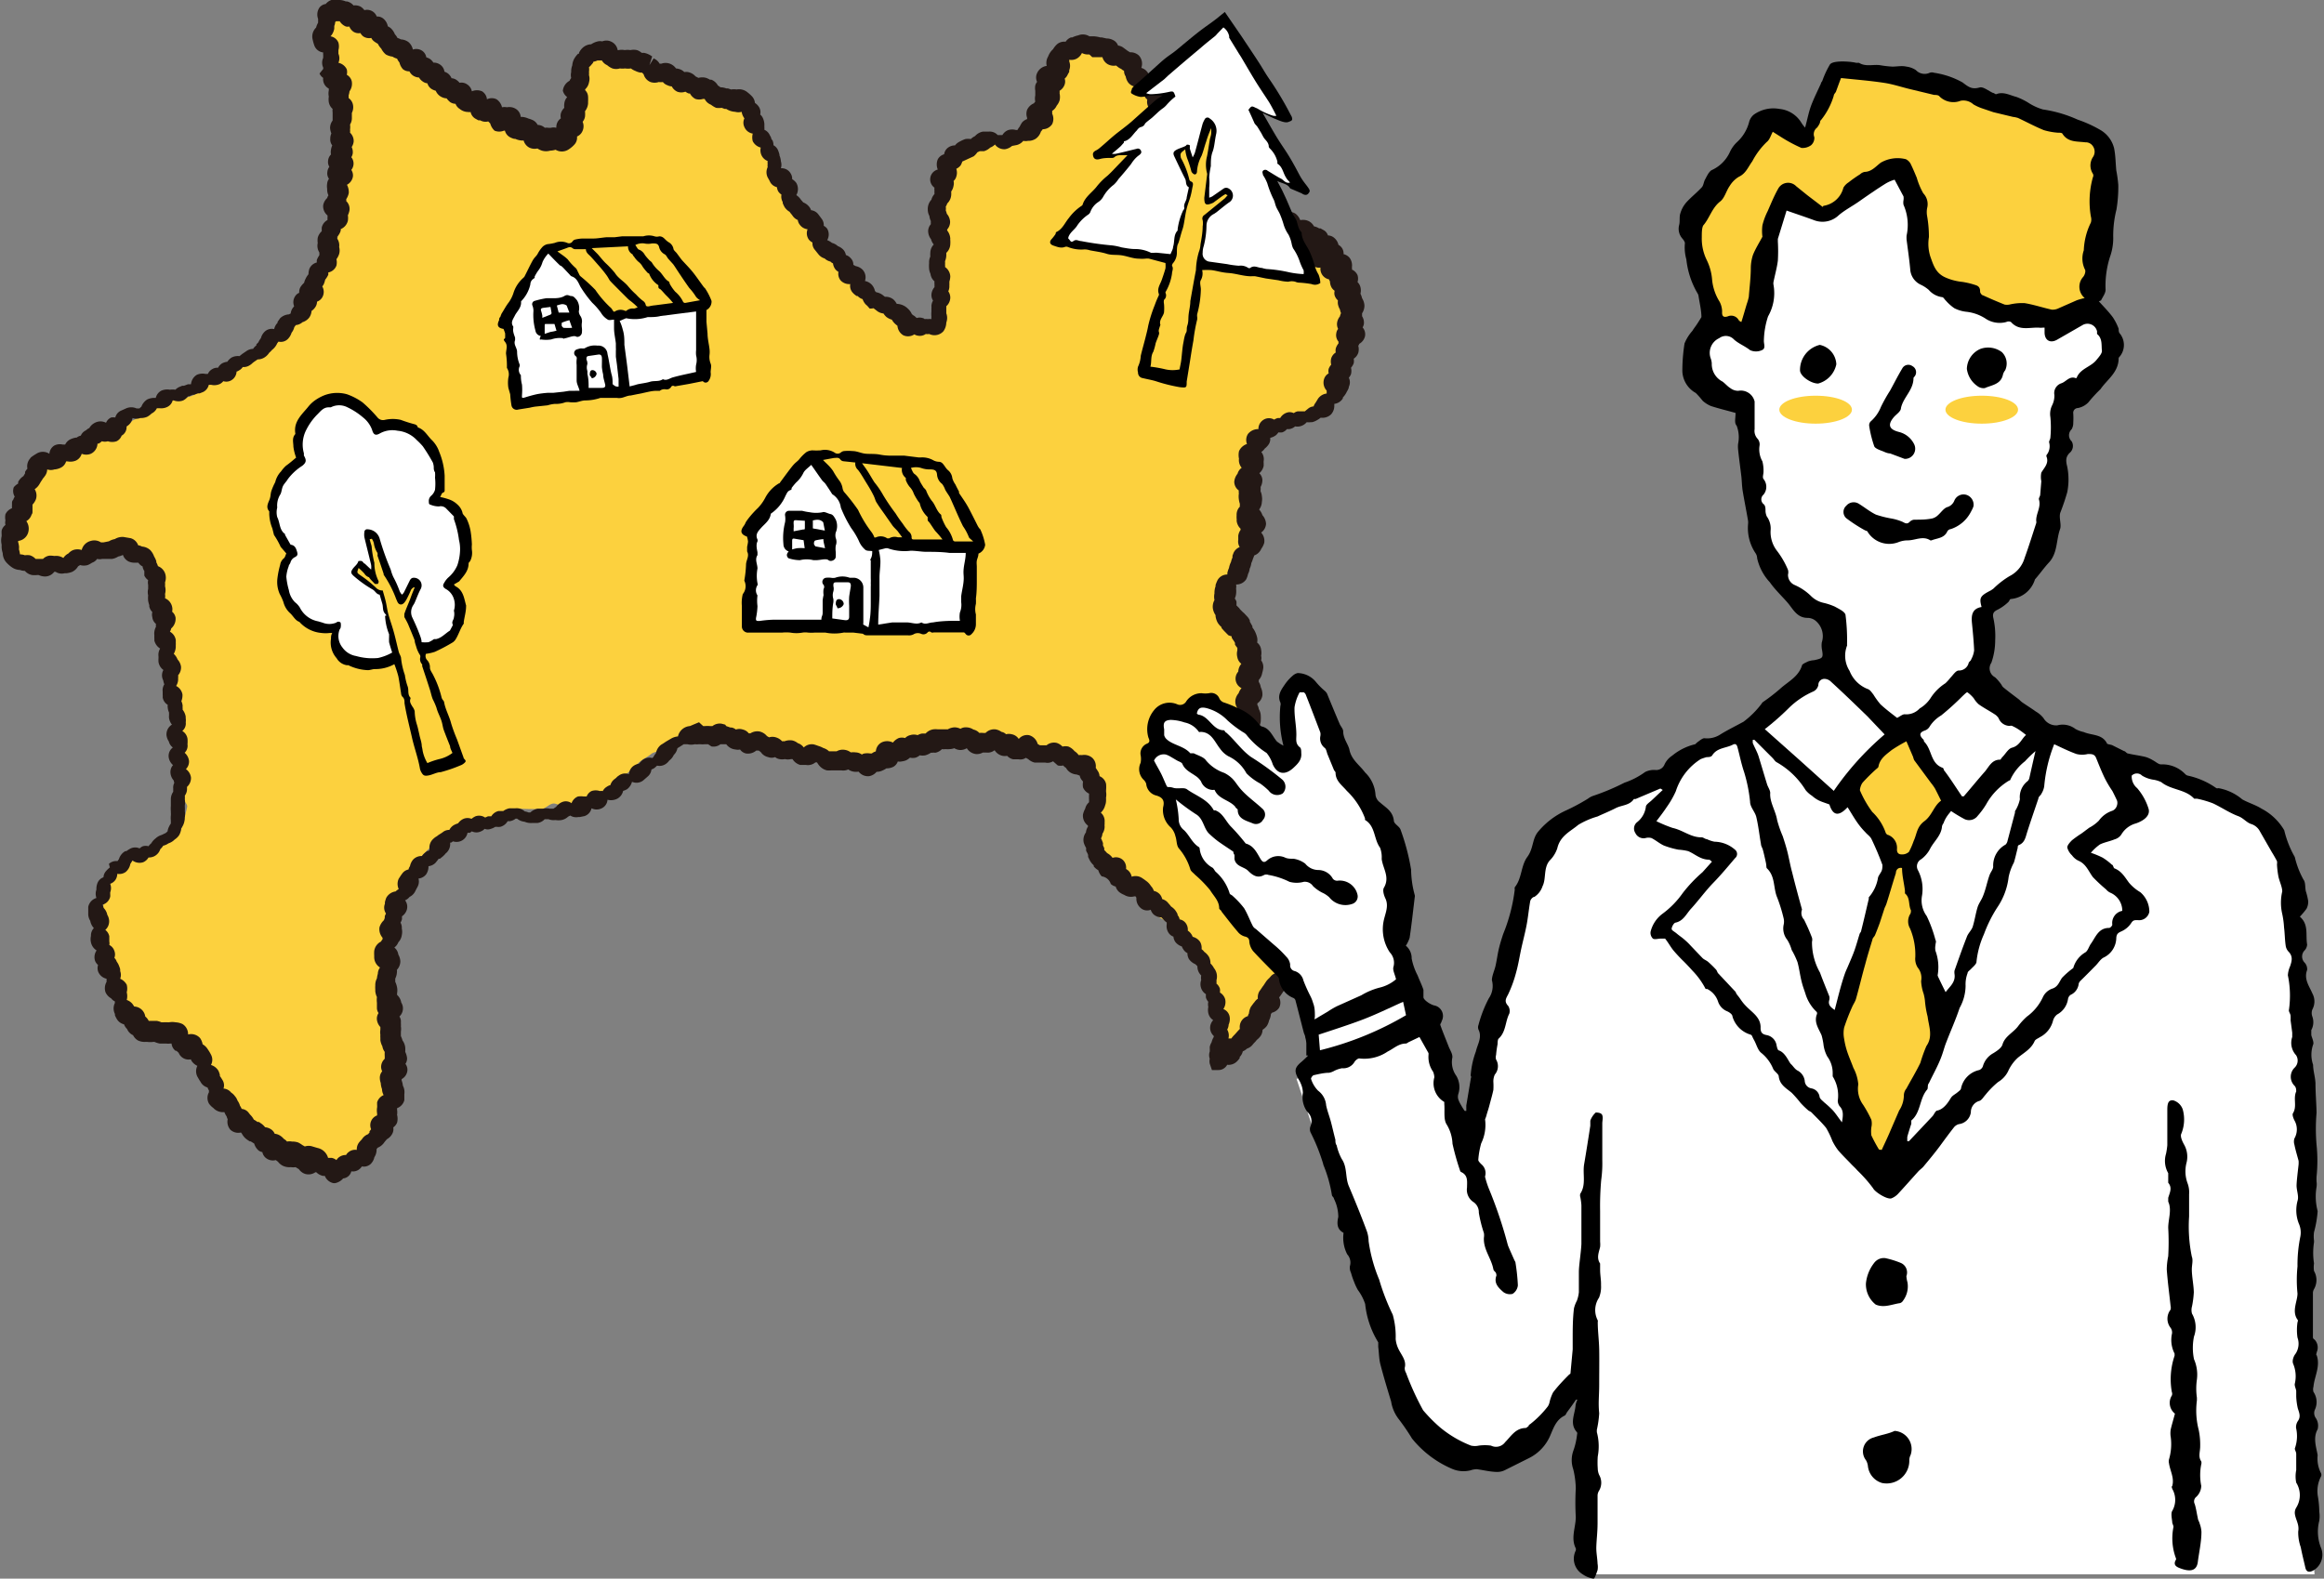 <svg xmlns="http://www.w3.org/2000/svg" viewBox="0 0 128 86.97"><rect x="0" y="0" width="128" height="86.97" fill="#808080" stroke="none"/><defs><style>.cls-1{fill:#fcd13e;}.cls-2{fill:#231815;}.cls-3{fill:#fff;}.cls-4{fill:#fdd23e;}</style></defs><title>illust08</title><g id="レイヤー_2" data-name="レイヤー 2"><g id="レイヤー_1-2" data-name="レイヤー 1"><path class="cls-1" d="M66.88,58.59c0,.1-.09,0,0-.05a4.61,4.61,0,0,0,.55-.44c.18-.17.49-.2.64-.39s.28-.41.42-.61.14-.49.27-.69.4-.33.52-.54.36-.35.49-.55a6.31,6.31,0,0,1,.44-.58,6.15,6.15,0,0,1,.49-.53c.16-.19.17-.5.35-.66s.47-.16.67-.3a5,5,0,0,1,.67-.46c.24-.12.44-.33.68-.46a6.31,6.31,0,0,0,.73-.38c.21-.15.53-.19.72-.37s.14-.56.29-.76a5.32,5.32,0,0,0,.39-.65,4.54,4.54,0,0,0,.26-.7,4.81,4.81,0,0,0,.17-.73c0-.25.22-.51.2-.77a3.35,3.35,0,0,0,0-.71c-.06-.22-.52-.26-.64-.45s-.08-.55-.28-.66-.45,0-.67-.09-.4-.23-.61-.26a4,4,0,0,1-.66-.16,5.55,5.55,0,0,1-.62-.27c-.21-.09-.62.2-.82.08s-.22-.53-.41-.67-.33-.3-.5-.46a5.57,5.57,0,0,1-.46-.51,5.67,5.67,0,0,1-.48-.5,4.61,4.61,0,0,1-.44-.55,5.23,5.23,0,0,1-.18-.68c-.08-.22-.19-.42-.25-.65a4.78,4.78,0,0,1-.22-.67c0-.23-.22-.47-.21-.7s.29-.49.32-.74.13-.48.16-.73-.09-.51-.07-.76.18-.49.19-.74-.18-.49-.21-.73.1-.54,0-.77-.34-.37-.49-.58-.21-.51-.38-.72a1.78,1.78,0,0,1-.35-.65,1.16,1.16,0,0,1-.08-.63,2.25,2.25,0,0,1,.07-.68c.1-.2.21-.41.33-.61s.35-.34.46-.54a6.39,6.39,0,0,0,.31-.65,3.37,3.37,0,0,0,.15-.78,5.16,5.16,0,0,0,.09-.79c0-.26.06-.53,0-.79s-.23-.51-.25-.78,0-.53,0-.79a7.63,7.63,0,0,1,.15-.78c0-.26.26-.47.33-.72s0-.55.09-.78.41-.31.6-.48.21-.63.46-.72a4,4,0,0,1,.9-.19c.28,0,.65.27.92.17s.24-.46.41-.6.39-.18.53-.36a5,5,0,0,0,.4-.51c.1-.19,0-.49.06-.69s.37-.32.44-.52.14-.44.21-.66.14-.44.2-.66.08-.46.14-.68.16-.44.19-.66a4.05,4.05,0,0,0,0-.69,3.85,3.85,0,0,0-.1-.68c0-.23.15-.51.08-.73s-.32-.37-.43-.58-.15-.5-.31-.68-.51-.17-.7-.33-.27-.42-.47-.56-.33-.38-.54-.51-.48-.14-.68-.27-.3-.42-.5-.56a6.48,6.48,0,0,1-.64-.34c-.18-.16-.23-.41-.39-.59a3.15,3.15,0,0,1-.41-.55,4.21,4.21,0,0,1-.39-.64c-.08-.24-.34-.43-.42-.67s0-.53-.13-.76-.11-.58-.29-.76-.45-.2-.63-.31-.49,0-.7,0a6.45,6.45,0,0,0-.58-.31c-.21-.06-.38-.25-.58-.32a3.81,3.81,0,0,1-.57-.29c-.2-.1-.53,0-.71-.12s-.21-.43-.37-.59-.25-.36-.39-.54-.48-.18-.61-.36-.16-.44-.3-.61-.28-.34-.43-.51A5.19,5.19,0,0,0,62,3.44a5.12,5.12,0,0,0-.52-.4,3.64,3.64,0,0,0-.56-.34,2.5,2.5,0,0,0-.64-.16,2,2,0,0,0-.65,0,1.85,1.85,0,0,0-.58.25,2,2,0,0,0-.61.44,3.09,3.09,0,0,0-.31.69,5.63,5.63,0,0,0-.38.68c-.07.25-.06.52-.14.77s-.08.53-.18.76a4,4,0,0,1-.37.71c-.15.21-.58.12-.8.27a1.85,1.85,0,0,1-.59.34,4.33,4.33,0,0,1-.7.21c-.25,0-.49.15-.73.18a4.14,4.14,0,0,0-.71.2,1.9,1.9,0,0,0-.63.33c-.19.14-.51.15-.64.33a3.55,3.55,0,0,0-.38.62c-.07.21.13.5.09.73s-.05.44-.06.67-.25.45-.25.67.18.48.18.72.18.48.18.73,0,.48,0,.72-.19.48-.19.72-.07.48-.07.72.05.49.05.73-.05.48-.05.72-.11.48-.11.72.29.73.1,1-.49.19-.73.18-.35-.27-.57-.38a2.39,2.39,0,0,1-.56-.34c-.18-.15-.53-.11-.72-.27s-.43-.25-.61-.41-.2-.5-.37-.67-.28-.4-.45-.57-.56-.13-.73-.31-.18-.49-.35-.67-.24-.43-.39-.62-.57-.15-.72-.34,0-.59-.19-.78-.39-.32-.53-.51-.27-.4-.4-.6-.49-.26-.62-.47-.1-.51-.23-.72-.4-.33-.52-.54-.2-.44-.32-.66-.21-.44-.32-.65-.24-.43-.35-.65,0-.54-.08-.76-.39-.45-.53-.7A2.55,2.55,0,0,0,41,6c-.2-.18-.29-.53-.54-.66A7.14,7.14,0,0,0,39.69,5L39,4.75c-.33-.13-.47.24-.79.11s-.25-.32-.57-.45-.38,0-.7-.12-.29-.22-.62-.34-.38,0-.7-.11-.24-.35-.57-.47-.37,0-.7-.13-.3-.19-.63-.32-.26-.29-.59-.42c0,0-.08.35-.1.35-.28.06-.57,0-.76.2s-.11.52-.22.78a3.22,3.22,0,0,0-.32.71,5.14,5.14,0,0,0-.16.8,4.36,4.36,0,0,1,.08.81,3.6,3.6,0,0,1-.12.82,1.94,1.94,0,0,1-.51.65c-.2.18-.47.45-.76.44s-.58-.32-.84-.45-.52-.07-.74-.19-.39-.31-.6-.43-.34-.4-.56-.52-.55,0-.77-.15-.29-.46-.5-.59-.34-.37-.55-.5-.58,0-.78-.14-.24-.53-.44-.67L23.91,4c-.2-.15-.47-.19-.67-.34s-.29-.42-.49-.57-.48-.17-.67-.32l-.59-.45c-.18-.16-.27-.44-.45-.6s-.46-.12-.64-.26S20.14,1.09,20,1a4.21,4.21,0,0,0-.61-.29c-.21-.08-.46,0-.68,0a1.48,1.48,0,0,0-.62.08s-.07,0-.08,0a1.32,1.32,0,0,0-.27.75,2.41,2.41,0,0,0,.16.77,6.7,6.7,0,0,0,.37.7c.12.24,0,.6.08.83a6.08,6.08,0,0,1,.33.61c.07.23.31.4.36.63s.07.47.1.71.15.47.16.7-.37.47-.37.71.07.47.05.7,0,.47,0,.71.22.49.2.73-.2.46-.23.69.15.5.12.74-.1.47-.14.71-.17.46-.21.69,0,.49-.07.73-.15.46-.21.69-.12.47-.19.7-.28.41-.37.63-.4.34-.5.56.08.57,0,.78-.39.32-.53.51-.07.56-.23.75-.52.19-.68.37-.2.49-.38.66-.55.1-.74.26-.18.56-.37.7-.56.05-.77.19-.36.32-.57.45-.47.15-.68.27-.3.47-.51.58-.46.17-.68.28-.36.38-.58.49-.48.12-.69.23-.57-.08-.79,0-.35.38-.56.48-.41.25-.63.36l-.65.31c-.21.11-.34.39-.56.49s-.55,0-.77.07-.4.27-.61.38l-.64.34L4,24.75c-.22.11-.44.19-.66.29s-.51.05-.73.15a1.89,1.89,0,0,0-.57.53c-.15.17-.11.49-.23.72s-.45.32-.54.55-.12.48-.2.71-.07.49-.14.72S1,29,1,29.17s-.13.49-.18.69-.34.63-.21.83.58.1.84.21.43.34.71.36a3.53,3.53,0,0,0,.79-.08,3.06,3.06,0,0,0,.73-.28c.21-.09.45-.11.67-.2s.5,0,.72-.06.39-.29.61-.34S6.08,30,6.3,30s.46.28.69.33a1.8,1.8,0,0,1,.63.21,2.22,2.22,0,0,1,.6.42,2.56,2.56,0,0,1,.24.69,5.47,5.47,0,0,1,.08.72c.05.23.28.43.32.66s.07.48.11.72.2.46.23.7S8.92,35,9,35.2s.08.48.11.72.23.45.27.69.18.47.21.71,0,.48,0,.72.07.48.1.72.14.48.16.72-.13.5-.1.74.25.46.27.7-.22.51-.19.75.23.46.26.7.18.48.2.72-.35.46-.35.68.38.45.37.67a4.7,4.7,0,0,1-.18.67,3.37,3.37,0,0,1-.19.66c-.09.2-.37.3-.52.46s-.46.23-.69.36a4.69,4.69,0,0,1-.67.42c-.25.11-.47.28-.71.39s-.38.38-.59.54-.57.11-.71.29-.15.49-.25.7,0,.47-.07.7a3.82,3.82,0,0,0-.06.68c0,.23-.22.46-.2.7a5.63,5.63,0,0,0,0,.71c0,.24,0,.49.07.72s.09.48.16.71.22.43.3.65.4.36.49.57.14.48.25.71a5.8,5.8,0,0,0,.33.66c.15.21.19.51.38.67s.51.11.75.19.39.32.62.35a3.67,3.67,0,0,1,.64.14,1.83,1.83,0,0,1,.68.35,3.47,3.47,0,0,1,.61.54c.15.23.36.43.49.67s0,.63.07.87.17.47.3.67.37.33.51.52.22.45.37.63.58.11.74.28.16.52.34.67l.55.46c.19.14.34.36.54.49s.47.15.68.27a6.25,6.25,0,0,0,.6.4c.21.1.51,0,.73.1s.45.14.68.2.48,0,.72,0a5.39,5.39,0,0,0,.68.12s0,.13,0,.12c.21-.12.33-.34.52-.48a5.55,5.55,0,0,0,.49-.48c.17-.17.61-.09.76-.27s.18-.47.3-.67,0-.53.08-.75.5-.3.57-.53,0-.5,0-.73.24-.44.26-.68,0-.48,0-.72-.13-.47-.14-.7-.15-.49-.17-.74,0-.49-.07-.73.3-.54.27-.78-.32-.47-.34-.72.29-.53.27-.78-.05-.49-.06-.73-.3-.49-.3-.74.1-.49.11-.74-.11-.51-.08-.76.06-.5.11-.75,0-.51.1-.73.2-.46.29-.68.51-.29.62-.5,0-.55.15-.75.48-.24.63-.43,0-.62.18-.8.35-.36.52-.52.52-.15.71-.29.44-.21.64-.33.43-.19.64-.3.36-.38.58-.46.5,0,.73-.09.44-.12.66-.16.41-.33.63-.36.47,0,.7,0,.46,0,.69,0,.42-.26.65-.3.5.23.73.19.43-.18.65-.24a5.74,5.74,0,0,0,.71-.09,5.37,5.37,0,0,0,.65-.29c.21-.1.33-.38.52-.51s.33-.34.52-.47l.53-.44c.19-.14.33-.34.51-.48s.4-.24.58-.39.47-.14.66-.28.39-.24.58-.36.33-.36.53-.47.43-.18.65-.26c0,0,0,.08.06.08.22,0,.5-.13.72-.09s.43.25.65.29.47,0,.7.09.42.25.64.3.49-.06.71,0,.48,0,.71,0,.39.35.62.4.44.13.67.18l.68.13c.22,0,.44.14.67.19s.47,0,.69.05.47,0,.7.06a2.85,2.85,0,0,0,1,0,2.24,2.24,0,0,0,.72-.18c.22-.11.58,0,.8-.12s.33-.38.54-.47.45-.1.67-.17.43-.16.66-.21.46,0,.69,0,.45-.1.68-.1.46,0,.69,0,.46-.06.69,0,.47,0,.7,0,.48-.07.7,0,.44.22.67.26.4.36.63.4.53-.31.75-.27l.68.17c.22.06.39.3.61.37a5.68,5.68,0,0,1,.66.21c.21.11.32.37.49.52s.55.16.67.35,0,.52,0,.75.29.53.25.78-.12.51-.17.76-.34.47-.34.73a2.56,2.56,0,0,0,.13.69,2.88,2.88,0,0,0,.36.61,3.47,3.47,0,0,0,.34.59c.15.18.44.21.61.38s.18.48.35.63.39.26.57.4.41.22.59.37.38.27.55.42.13.52.3.7.43.23.59.42.44.24.59.43.2.44.34.64.09.5.21.7.54.24.65.45.24.42.33.64-.13.56,0,.78.37.38.43.6.24.45.28.68-.19.51-.18.74.26.48.25.71a4.37,4.37,0,0,1-.22.7A4.15,4.15,0,0,1,66.88,58.59Z"/><path class="cls-2" d="M18.46,65.18h-.1a.65.65,0,0,1-.47-.4l-.11,0a.76.76,0,0,1-.36-.2h-.05a.66.66,0,0,1-.57.09.69.69,0,0,1-.34-.26l-.18-.11h0a.9.9,0,0,1-.26,0,.86.86,0,0,1-.43-.07.76.76,0,0,1-.28-.23v0l-.12-.09a.61.61,0,0,1-.48-.07.55.55,0,0,1-.26-.37.48.48,0,0,1-.21-.09A.8.8,0,0,1,14,63h0l0,0-.19-.12-.05,0a1.74,1.74,0,0,1-.22-.15.94.94,0,0,1-.22-.28v0l-.05-.06a.64.64,0,0,1-.58-.15.67.67,0,0,1-.15-.58.82.82,0,0,1-.06-.16h0a1,1,0,0,1-.12-.23l0,0-.07,0a.71.71,0,0,1-.54-.23l0,0a1.07,1.07,0,0,1-.24-.24.64.64,0,0,1,0-.63.41.41,0,0,1,0-.09.85.85,0,0,1-.08-.17.62.62,0,0,1-.39-.32l-.06-.09-.11-.19a.66.66,0,0,1,0-.59l0,0h0a.78.78,0,0,1-.31-.26.93.93,0,0,1-.05-.1A.59.59,0,0,1,9.84,58l-.12-.11-.05,0a.56.56,0,0,1-.22-.4l-.07,0s0,0,0,0a.9.9,0,0,1-.23,0H8.8a1.25,1.25,0,0,1-.29-.09l-.07,0h0a1.43,1.43,0,0,1-.33,0H8a.85.85,0,0,1-.4-.08.67.67,0,0,1-.27-.29A.64.64,0,0,1,7,56.69a.72.72,0,0,1-.17-.26.62.62,0,0,1-.37-.25,1.51,1.51,0,0,1-.13-.25l0-.07a.68.68,0,0,1,0-.61.19.19,0,0,1,0-.08A.57.57,0,0,1,6.12,55a.74.74,0,0,1-.31-.34.71.71,0,0,1,.06-.57v0l0-.1h0l0-.07a.64.64,0,0,1-.47-.41.59.59,0,0,1,0-.35.53.53,0,0,1-.18-.28.66.66,0,0,1,.1-.52h0a.69.69,0,0,1-.31-.44.8.8,0,0,1,0-.36v0a.58.58,0,0,1,.16-.43l0,0a.79.79,0,0,1-.2-.4h0a.72.72,0,0,1-.11-.41c0-.12,0-.25,0-.36a.65.65,0,0,1,.45-.49.69.69,0,0,1,0-.46v0a.87.87,0,0,1,.08-.41.56.56,0,0,1,.31-.27.55.55,0,0,1,.14-.34,1.34,1.34,0,0,1,.21-.2L6,47.59a.59.59,0,0,1,.47-.15l.08-.11a.76.76,0,0,1,.35-.44l.06,0a1.67,1.67,0,0,1,.24-.15.59.59,0,0,1,.49,0,.57.57,0,0,1,.18-.12.58.58,0,0,1,.31,0,.75.75,0,0,1,.15-.16.92.92,0,0,1,.25-.28A.79.79,0,0,1,8.9,46h0l.23-.11h0l.1-.09a.76.76,0,0,1,.08-.26,1,1,0,0,1,.1-.17l0,0v0l0-.17v0a1.32,1.32,0,0,1,0-.27,1.09,1.09,0,0,0,0-.18v-.06a1.68,1.68,0,0,1,0-.29V44.2c0-.06,0-.12,0-.18a.72.72,0,0,1,.13-.4s0-.1,0-.13,0,0,0-.06a.56.56,0,0,1,.06-.3A.89.89,0,0,1,9.57,43a.71.71,0,0,1-.18-.41.57.57,0,0,1,.14-.44s0,0,0,0a.71.71,0,0,1-.24-.44.58.58,0,0,1,.23-.53.57.57,0,0,1-.22-.33h0a.78.78,0,0,1-.13-.35.63.63,0,0,1,.3-.58.74.74,0,0,1-.16-.37.51.51,0,0,1,0-.13l0-.17a.1.1,0,0,1,0,0,.74.74,0,0,1-.07-.26.43.43,0,0,1,0-.16.57.57,0,0,1-.28-.42.5.5,0,0,0,0-.12l0-.19a.61.61,0,0,1,.09-.4,1.16,1.16,0,0,1-.06-.22A.6.6,0,0,1,9,36.91v0a.67.67,0,0,1-.27-.44,1.62,1.62,0,0,1,0-.22v-.09a.66.66,0,0,1,.09-.43h0a.72.72,0,0,1-.32-.45.5.5,0,0,0,0-.12c0-.06,0-.12,0-.18a.78.78,0,0,1,.09-.45.75.75,0,0,1,0-.16A.54.54,0,0,1,8.39,34a.52.52,0,0,1,0-.28.62.62,0,0,1-.17-.32.25.25,0,0,0,0-.07,1.55,1.55,0,0,1-.06-.23,1.48,1.48,0,0,1,0-.3v0a.76.76,0,0,1,0-.36l0-.11,0-.11a.6.6,0,0,1,0-.26.65.65,0,0,1-.21-.25c0-.05,0-.1,0-.14s0-.07,0-.11a.72.72,0,0,1-.09-.2l0-.05A.61.61,0,0,1,7.62,31l-.15,0a.84.84,0,0,1-.37-.06.62.62,0,0,1-.33-.37,1,1,0,0,1-.26.09h0a.87.87,0,0,1-.33.13l-.24,0-.17,0-.14,0a.54.54,0,0,1-.28,0,.55.55,0,0,1-.28.21s0,0,0,0a1.29,1.29,0,0,1-.24.13.77.77,0,0,1-.42,0l-.11.07a.75.75,0,0,1-.34.31,1.33,1.33,0,0,1-.29.07H3.56a.62.62,0,0,1-.5-.08l-.07,0a.64.64,0,0,1-.5.26.87.87,0,0,1-.36-.08H2.05a1.4,1.4,0,0,1-.28,0,.68.68,0,0,1-.4-.23.74.74,0,0,1-.27-.05h0a.83.83,0,0,1-.42-.13,1.73,1.73,0,0,1-.36-.32.8.8,0,0,1-.17-.48v0a1.14,1.14,0,0,1-.06-.42v-.05a1,1,0,0,1,0-.46s0-.06,0-.1a1.55,1.55,0,0,1,0-.21.59.59,0,0,1,.21-.31.52.52,0,0,1,0-.25v0a.83.83,0,0,1,0-.34A.65.65,0,0,1,.66,28a1.24,1.24,0,0,1,0-.16l0-.11c0-.06,0-.13.07-.2a.89.89,0,0,1,.08-.17.61.61,0,0,1-.05-.52A.94.94,0,0,1,1,26.64l0-.09a.84.84,0,0,1,.29-.32h0l.09-.15a.35.35,0,0,0,0-.08.83.83,0,0,1,.13-.18.65.65,0,0,1,.14-.55l.05-.07A2.77,2.77,0,0,1,2,25a.65.65,0,0,1,.72,0A.58.58,0,0,1,3,24.54a.68.68,0,0,1,.45-.05l.14,0a.62.62,0,0,1,.29-.29,1.15,1.15,0,0,1,.29-.09h.05A.55.55,0,0,1,4.45,24a.56.56,0,0,1,.28-.29l.06-.05a.57.57,0,0,1,.13-.08.73.73,0,0,1,.31-.29.66.66,0,0,1,.61,0h0a.56.56,0,0,1,.28-.29A.7.7,0,0,1,6.35,23a.56.56,0,0,1,.3-.37l.18-.08.11-.05a.71.71,0,0,1,.58,0l.16,0,.11-.1A.79.79,0,0,1,8.12,22a1,1,0,0,1,.33-.08h0l.13,0a.6.6,0,0,1,.31-.4.82.82,0,0,1,.47-.05,1,1,0,0,1,.3,0,.72.72,0,0,1,.19-.14l.19-.08.1,0,.21-.08.08,0,.09,0a.67.67,0,0,1,.32-.52.77.77,0,0,1,.48-.05l.13,0a.54.54,0,0,1,.25-.27.52.52,0,0,1,.31-.07.62.62,0,0,1,.22-.24.79.79,0,0,1,.29-.09.83.83,0,0,1,.23-.23.74.74,0,0,1,.44-.08l.15-.12.25-.17a.65.65,0,0,1,.35-.11.63.63,0,0,1,.18-.19l0-.06.11-.11h0a1,1,0,0,1,.14-.23.76.76,0,0,1,.22-.37.57.57,0,0,1,.51-.13l0,0h0a.72.72,0,0,1,.19-.35.17.17,0,0,1,0-.05l.14-.2a.76.76,0,0,1,.48-.21l.1-.05a.64.64,0,0,1,.12-.31l.07-.09a.59.59,0,0,1,.05-.54.49.49,0,0,1,.23-.2.58.58,0,0,1,.06-.3,1.14,1.14,0,0,1,.21-.25h0v0a.83.83,0,0,1,.08-.22,1.08,1.08,0,0,1,.16-.25h0a1,1,0,0,1,.05-.3.6.6,0,0,1,.41-.35.7.7,0,0,1,0-.14,1.22,1.22,0,0,1,.14-.26s0-.09,0-.15a.68.68,0,0,1-.09-.52s0,0,0,0a1,1,0,0,1,0-.29.72.72,0,0,1,.22-.36s0-.08,0-.12l0-.08a.62.62,0,0,1,.32-.42.86.86,0,0,1,0-.15s0-.07,0-.1a.65.65,0,0,1-.24-.56.71.71,0,0,1,.22-.4.52.52,0,0,1,.07-.15.74.74,0,0,1-.07-.36v0a.84.84,0,0,1,0-.29.51.51,0,0,1,.1-.26.5.5,0,0,1-.09-.37.54.54,0,0,1,.11-.29.51.51,0,0,1-.07-.33.55.55,0,0,1,.16-.35.68.68,0,0,1,0-.26.84.84,0,0,1,.07-.24.52.52,0,0,1-.11-.36.75.75,0,0,1,.06-.3,1,1,0,0,1-.07-.3.68.68,0,0,1,.14-.41V6.19a.59.59,0,0,1,0-.19.64.64,0,0,1-.21-.37,1,1,0,0,1,0-.31v0a.81.81,0,0,1,0-.34h0v-.1a.58.58,0,0,1-.31-.59.54.54,0,0,1-.2-.24L17.8,3.8a.24.24,0,0,0,0-.08.64.64,0,0,1,0-.53l0-.09a.25.25,0,0,0,0-.07,1,1,0,0,1,0-.14.59.59,0,0,1-.49-.39,2.93,2.93,0,0,1-.1-.37.68.68,0,0,1,.2-.61,1,1,0,0,1,.11-.27c0-.06,0-.13,0-.21a.68.68,0,0,1,.08-.63.53.53,0,0,1,.34-.19A.7.7,0,0,1,18.25,0a1.06,1.06,0,0,1,.41,0l.06,0a.94.94,0,0,1,.33.08l.07,0a.66.66,0,0,1,.35.22.67.67,0,0,1,.38.06.72.72,0,0,1,.22.2.57.57,0,0,1,.68.35.52.52,0,0,1,.38.13.72.72,0,0,1,.23.41.69.69,0,0,1,.17.11.89.89,0,0,1,.22.33h0a.73.73,0,0,1,.14.2,1,1,0,0,1,.19.08.77.77,0,0,1,.42.15.74.74,0,0,1,.24.41h0a.58.58,0,0,1,.53.08.55.55,0,0,1,.21.35.72.72,0,0,1,.22.1.75.75,0,0,1,.17.19.61.61,0,0,1,.37.11.56.56,0,0,1,.24.39.76.76,0,0,1,.18.09.64.64,0,0,1,.21.27.53.53,0,0,1,.28.1.78.78,0,0,1,.16.15.55.55,0,0,1,.42.09.59.59,0,0,1,.26.38h0a.71.71,0,0,1,.56,0,.58.58,0,0,1,.27.44.6.6,0,0,1,.53,0,.73.73,0,0,1,.3.44l0,0a.66.66,0,0,1,.27,0,.68.68,0,0,1,.46.07.58.58,0,0,1,.3.46l.08,0h0a1,1,0,0,1,.34.09h0a1.58,1.58,0,0,1,.25.09.59.59,0,0,1,.26.26.68.68,0,0,1,.23.05.71.71,0,0,1,.17.11.58.58,0,0,1,.19,0l.05,0,.09,0a.62.62,0,0,1,.3,0,.64.64,0,0,1,.07-.32.59.59,0,0,1,.18-.2.61.61,0,0,1,0-.27.71.71,0,0,1,.19-.31.77.77,0,0,1,0-.22.61.61,0,0,1,.16-.37A.65.65,0,0,1,31,5a.71.71,0,0,1,.37-.55.54.54,0,0,1,.09-.15.71.71,0,0,1,0-.33v0a.94.94,0,0,1,.06-.37s0,0,0,0a.89.89,0,0,1,.11-.37,1.33,1.33,0,0,1,.21-.27l.05,0,0-.05a.86.86,0,0,1,.24-.31.72.72,0,0,1,.43-.16h0l0,0a1.07,1.07,0,0,1,.37-.16.53.53,0,0,1,.24,0,.6.6,0,0,1,.46,0,.62.62,0,0,1,.39.48l.06,0a.76.76,0,0,1,.32,0,1.09,1.09,0,0,1,.32,0,.87.87,0,0,1,.36,0,.74.74,0,0,1,.26.15l.12,0a1,1,0,0,1,.21.06,1.3,1.3,0,0,1,.25.14l-.15.48L36,3.22a.64.64,0,0,1,.33.29h.09a.69.69,0,0,1,.81.26.8.8,0,0,1,.23.05.66.66,0,0,1,.23.15A.59.59,0,0,1,38,4a.74.74,0,0,1,.31.21l.16.08a.79.79,0,0,1,.42,0,1,1,0,0,1,.21.1l.08,0a.72.72,0,0,1,.36.32.85.85,0,0,1,.14.1h0a.88.88,0,0,1,.32.06l.09,0,.18.06h0a.91.91,0,0,1,.3,0h0a.73.73,0,0,1,.54.11,2.2,2.2,0,0,1,.28.24l0,0a.62.62,0,0,1,.19.39.76.76,0,0,1,.22.22.55.55,0,0,1,.07.42.53.53,0,0,1,.15.2.93.93,0,0,1,.08.32V7a.83.83,0,0,1,0,.15.58.58,0,0,1,.3.3l.07.13s0,.09.07.14a.59.59,0,0,1,.06.28.58.58,0,0,1,.24.25,1.63,1.63,0,0,1,.09.26.43.43,0,0,0,0,.05,1,1,0,0,1,.08.33v0a.64.64,0,0,1,0,.38.57.57,0,0,1,.54.29.53.53,0,0,1,.08.31.75.75,0,0,1,.23.21.68.68,0,0,1,0,.67v0a.84.84,0,0,1,.25.25l.07.08.06.07a.78.78,0,0,1,.35.27.48.48,0,0,1,.08.16.58.58,0,0,1,.41.24l.18.24a.57.57,0,0,1,.11.38.56.56,0,0,1,.19.16.63.63,0,0,1,0,.63h0a.9.9,0,0,1,.26.15.78.78,0,0,1,.33.18h0a.8.8,0,0,1,.31.21.59.59,0,0,1,.13.28.56.56,0,0,1,.27.18.49.49,0,0,1,.14.36l.13.07a.72.72,0,0,1,.39.21.62.62,0,0,1,.12.61h0a.7.7,0,0,1,.36.19.74.74,0,0,1,.19.36l.07.07,0,0a.83.83,0,0,1,.39.18l.09.07,0,0h0a.68.68,0,0,1,.47.15.88.88,0,0,1,.18.24A.9.9,0,0,1,50,17a.87.87,0,0,1,.22.3h0a.58.58,0,0,0,.15.11l.12.11a.52.52,0,0,1,.32,0,.23.23,0,0,1,.12.06.47.47,0,0,1,.17,0,.62.62,0,0,1,.2,0h0a.66.66,0,0,1,0-.14v0a1.42,1.42,0,0,1,0-.27c0-.06,0-.12,0-.18a.49.49,0,0,0,0-.12.63.63,0,0,1,.09-.31.56.56,0,0,1-.09-.3.69.69,0,0,1,.17-.44s0-.07,0-.11,0,0,0-.06a.61.61,0,0,1,0-.15.63.63,0,0,1-.22-.41v0a.88.88,0,0,1-.08-.33,2,2,0,0,1,0-.24.2.2,0,0,0,0-.07.8.8,0,0,1,.07-.32v0a1.17,1.17,0,0,1,0-.22.43.43,0,0,0,0,0,.67.67,0,0,1,.19-.44v0a.71.71,0,0,1-.15-.29.75.75,0,0,1-.16-.44.58.58,0,0,1,.15-.39.85.85,0,0,1,0-.17v0a.78.78,0,0,1-.08-.28h0a.74.74,0,0,1-.09-.35A.75.75,0,0,1,51.3,11a.7.7,0,0,1,.17-.31,1.34,1.34,0,0,1,0-.2.37.37,0,0,1,0-.15.56.56,0,0,1,.18-1v0a.73.73,0,0,1,0-.56.56.56,0,0,1,.35-.28.56.56,0,0,1,.15-.31.63.63,0,0,1,.45-.18.69.69,0,0,1,.24-.2,2,2,0,0,1,.33-.15.93.93,0,0,1,.3,0,.79.79,0,0,1,.23-.16.76.76,0,0,1,.44-.25l.12,0,.2,0a.6.6,0,0,1,.49.19l.13,0,.13,0a.62.62,0,0,1,.34-.28.78.78,0,0,1,.4,0l.09,0a.94.94,0,0,1,.12-.18v0a2,2,0,0,1,.13-.23.66.66,0,0,1,.28-.19.64.64,0,0,0,0-.07.67.67,0,0,1,0-.44.72.72,0,0,1,.38-.36.35.35,0,0,1,.07-.09.81.81,0,0,1,0-.34V5a.86.86,0,0,1,0-.29.54.54,0,0,1,.1-.2.56.56,0,0,1,0-.48.68.68,0,0,1,.53-.4.69.69,0,0,1,.08-.52s0,0,0,0A1,1,0,0,1,58,2.71l0,0a1.14,1.14,0,0,1,.24-.29.62.62,0,0,1,.45-.12.62.62,0,0,1,.3-.24l.07,0a1.33,1.33,0,0,1,.32-.11A.68.68,0,0,1,60,2l.18,0,.07,0a1.82,1.82,0,0,1,.35.06h.08l.27.06h0a.71.71,0,0,1,.34.08.54.54,0,0,1,.29.31.6.6,0,0,1,.27.1l.27.2,0,0,.12.07a.68.68,0,0,1,.49.18.67.67,0,0,1,.13.68v0a.62.62,0,0,1,.32.21.8.8,0,0,1,.09.14.6.6,0,0,1,.45.23.75.75,0,0,1,.14.31.81.81,0,0,1,.2.18.54.54,0,0,1,.12.24.56.56,0,0,1,.29.16.57.57,0,0,1,.15.34.54.54,0,0,1,.18.1A.59.59,0,0,1,65,6a.54.54,0,0,1,.25.09.48.48,0,0,1,.11.09.61.61,0,0,1,.42,0,.68.68,0,0,1,.37.41.7.7,0,0,1,.15.15h.06l.18,0a.67.67,0,0,1,.24.1l0,0h0a1,1,0,0,1,.35,0,.78.78,0,0,1,.32.23h0l.16.09a.7.7,0,0,1,.54.1.64.64,0,0,1,.19.25.57.57,0,0,1,.44.23l.06.07a1.27,1.27,0,0,1,.15.21l0,0a.77.77,0,0,1,.24.3.6.6,0,0,1-.08.59l.06.13.05.17a.68.68,0,0,1,.29.31,1,1,0,0,1,.19.3.57.57,0,0,1,0,.47l.06.09,0,.05a1,1,0,0,1,.12.16l0,.08a.71.71,0,0,0,.1.14.75.75,0,0,1,.13.25v0l.08.1h0a.69.69,0,0,1,.39.15.47.47,0,0,0,.09.06l.14.1a.63.63,0,0,1,.17.2.63.63,0,0,1,.33.1.77.77,0,0,1,.26.35l.06,0a.7.7,0,0,1,.46.09.65.65,0,0,1,.24.26.77.77,0,0,1,.28.11l.08,0,.21.12a.51.51,0,0,1,.2.27.54.54,0,0,1,.34.13.7.7,0,0,1,.24.39h0A.53.53,0,0,1,74,14a.62.62,0,0,1,.33.2.7.7,0,0,1,.13.52.33.33,0,0,1,0,.13.62.62,0,0,1,.31.31.65.65,0,0,1,0,.38.59.59,0,0,1,.16.28.72.72,0,0,1,0,.36,1,1,0,0,1,.09.25.83.83,0,0,1,.13.41.77.77,0,0,1-.13.42h0c0,.06,0,.11,0,.16a.66.66,0,0,1,.1.42.59.59,0,0,1-.07.2.57.57,0,0,1,.13.49.66.66,0,0,1-.31.41.54.54,0,0,1-.06.11.73.73,0,0,1,0,.39.63.63,0,0,1-.25.32.74.74,0,0,1,0,.25.82.82,0,0,1-.15.25.73.73,0,0,1,0,.35.67.67,0,0,1-.12.2.57.57,0,0,1,0,.5c0,.11-.09.22-.14.33a1.17,1.17,0,0,1-.19.26l0,.05a.64.64,0,0,1-.47.3.56.56,0,0,1,0,.08.7.7,0,0,1-.18.5.69.69,0,0,1-.57.18,1,1,0,0,1-.19.13.94.94,0,0,1-.29.12l-.07,0a1.12,1.12,0,0,1-.22,0,.68.68,0,0,1-.39.23.67.67,0,0,1-.25,0,.6.6,0,0,1-.32.15l-.13,0h0a.57.57,0,0,1-.26.18.86.86,0,0,1-.21,0,.67.67,0,0,1-.14.16.81.81,0,0,1-.31.14l0,0a.55.55,0,0,1-.07.34,1,1,0,0,1-.23.25.69.69,0,0,1-.19.19.64.64,0,0,1,.13.5.45.45,0,0,0,0,.11c0,.05,0,.1,0,.15a.71.71,0,0,1-.24.41.56.56,0,0,1,.17.38.83.83,0,0,1-.1.38.9.9,0,0,1,0,.18v.06a.74.74,0,0,1,.07.26.89.89,0,0,1,0,.32v0a.73.73,0,0,1-.15.42v0a.82.82,0,0,1,.18.31.77.77,0,0,1,.2.48.63.63,0,0,1-.27.48.67.67,0,0,1,.17.57,1.05,1.05,0,0,1-.16.32s0,0,0,0a.66.66,0,0,1-.39.37,1.34,1.34,0,0,1-.07.18s0,0,0,0a1.23,1.23,0,0,1-.09.24v0a1,1,0,0,1-.09.31v0a.85.85,0,0,1-.09.29v0a1.25,1.25,0,0,1-.1.29.64.64,0,0,1-.56.29h0v0a.56.56,0,0,1,0,.22v0a1.24,1.24,0,0,1,0,.3.82.82,0,0,1-.07.25,1.14,1.14,0,0,1,.09.16,1.42,1.42,0,0,1,0,.22v0l0,0,.15.15a.87.87,0,0,0,.09.11l.11.11.07.06.16.17a.77.77,0,0,1,.16.24.21.21,0,0,0,0,.06l.14.25,0,.07s0,0,0,0a1.18,1.18,0,0,1,.16.26l0,0a1.66,1.66,0,0,1,.1.29.69.69,0,0,1,0,.28.58.58,0,0,1,.22.4.82.82,0,0,1,0,.33s0,0,0,0a.49.49,0,0,1,0,.25.62.62,0,0,1,.12.4,1.45,1.45,0,0,1-.06.29s0,0,0,0a.75.75,0,0,1-.19.39s0,.08,0,.11a.68.68,0,0,1,.11.29.88.88,0,0,1,.09.45.64.64,0,0,1-.28.44.2.2,0,0,1,0,.08.52.52,0,0,1,.08.23.75.75,0,0,1,.11.39.07.07,0,0,1,0,0,1.43,1.43,0,0,1,0,.22.65.65,0,0,1-.06.29.51.51,0,0,1,.1.25.58.58,0,0,1,0,.33.63.63,0,0,1,.09.63.38.38,0,0,1,0,.1.59.59,0,0,1,.26.28.52.52,0,0,1,.06.26.79.79,0,0,1,.23.22.6.6,0,0,1,.06.44.63.63,0,0,1,.11.12l.08.09a.69.69,0,0,1,.11.13,1.08,1.08,0,0,1,.15.27h0l.19.15a.52.52,0,0,0,.11.1l.1.1.09.06.14.11a.5.5,0,0,0,.47.33.8.8,0,0,1,.21.19l0,0,.1.08a.59.59,0,0,1,.47,0,.58.58,0,0,1,.3.34.55.55,0,0,1,.48-.09.5.5,0,0,1,.23.12.73.73,0,0,1,.3,0,.74.74,0,0,1,.44.27,1.08,1.08,0,0,1,.25.16l.18,0a.72.72,0,0,1,.57,0,.91.91,0,0,1,.28.28l0,0a2.62,2.62,0,0,1,.22.25h0a1,1,0,0,1,.26.29l0,.06a1,1,0,0,1,.14.26.75.75,0,0,1,0,.44l0,.17a.78.78,0,0,1,.19.41V48a2.11,2.11,0,0,1,0,.25.9.9,0,0,1-.07.33s0,0,0,0a.51.51,0,0,1-.12.31.56.56,0,0,1,0,.35.62.62,0,0,1-.17.3A.56.56,0,0,1,76,50a.72.72,0,0,1-.19.27.62.62,0,0,1-.07.38.74.74,0,0,1-.22.26l0,0a.57.57,0,0,1-.33.22.66.66,0,0,1-.09.19v0a.77.77,0,0,1-.18.35l0,0a1.47,1.47,0,0,1-.18.23.8.8,0,0,0-.53.38v0a1,1,0,0,1-.27.26,1,1,0,0,1-.21.1l-.09,0a.92.92,0,0,1-.23.09l-.07,0A.53.53,0,0,1,73,53a.51.51,0,0,1-.27.31.79.79,0,0,1-.25.08l0,0-.11,0-.12.06a.57.57,0,0,1-.31.09.86.86,0,0,1-.16.18.58.58,0,0,1-.19.1.53.53,0,0,1-.16.35,1,1,0,0,1-.27.17h0a.68.68,0,0,1-.39.18l0,0-.08.09-.08.12-.09.13-.07.09a.62.62,0,0,1,0,.57.66.66,0,0,1-.39.27l-.06.07,0,0a.94.94,0,0,1-.1.35v0a1,1,0,0,1-.12.3.82.82,0,0,1-.24.22.63.63,0,0,1-.1.33,1,1,0,0,1-.22.23l0,0a1.07,1.07,0,0,1-.15.17l-.06.07a.67.67,0,0,1-.33.24h0a.75.75,0,0,1-.23.15.64.64,0,0,1-.17.31l0,.06a1.06,1.06,0,0,1-.18.21.65.65,0,0,1-.51.16h0a.54.54,0,0,1-.49.29l-.35,0-.12-.35a.61.61,0,0,1,0-.27.59.59,0,0,1,0-.4,1.67,1.67,0,0,0,0-.18l0-.08a.86.86,0,0,1,.1-.25v0a1,1,0,0,1,.12-.29h0s0,0,0-.06a.61.61,0,0,1-.2-.44.63.63,0,0,1,.17-.43.61.61,0,0,1-.27-.39.88.88,0,0,1,0-.34h0a.62.62,0,0,1,0-.28.63.63,0,0,1-.13-.23,1.06,1.06,0,0,1,0-.19.62.62,0,0,1-.26-.32.66.66,0,0,1,0-.46.68.68,0,0,1,0-.25.72.72,0,0,1-.14-.19.69.69,0,0,1-.07-.32l-.11-.11a.82.82,0,0,1-.36-.29.66.66,0,0,1-.08-.32.58.58,0,0,1-.22-.2,1,1,0,0,1-.09-.17.74.74,0,0,1-.35-.24.61.61,0,0,1-.11-.3.53.53,0,0,1-.24-.17.67.67,0,0,1-.13-.51l0-.1v0l0,0a.93.93,0,0,1-.18-.16l-.11-.12a.68.68,0,0,1-.44-.17.6.6,0,0,1-.15-.25A.54.54,0,0,1,62.8,50a.66.66,0,0,1-.21-.54.56.56,0,0,0-.05-.08v0l-.06,0a.69.69,0,0,1-.56-.08h0a1.08,1.08,0,0,1-.27-.15.61.61,0,0,1-.2-.31.59.59,0,0,1-.27-.14.6.6,0,0,0-.5-.42.84.84,0,0,1-.19-.34.86.86,0,0,1-.25-.21l0-.06a1,1,0,0,1-.18-.21c-.06-.09-.09-.18-.13-.25l0-.08c0-.09-.08-.18-.11-.27l0-.09,0-.06a1.13,1.13,0,0,1-.13-.29.68.68,0,0,1,.12-.56.74.74,0,0,1,.11-.32s0,0,0-.06a.66.66,0,0,1-.27-.62,1.18,1.18,0,0,1,.12-.31l0,0a.63.63,0,0,1,.21-.35,1.36,1.36,0,0,0,0-.2c0-.07,0-.13,0-.2a.24.24,0,0,0,0-.08v0a.65.65,0,0,1-.33-.34,1,1,0,0,1,0-.32l-.07-.09a.52.52,0,0,1-.11-.24l-.16-.06a.81.81,0,0,1-.34-.1.72.72,0,0,1-.26-.27.5.5,0,0,1-.15-.13.66.66,0,0,1-.3,0L58,41.94a.59.59,0,0,1-.44.07l-.14,0-.15,0-.13,0-.16,0a.8.8,0,0,1-.35-.19h0l-.13-.07a.53.53,0,0,1-.4.08l-.19,0-.11,0a.63.63,0,0,1-.33-.19.67.67,0,0,1-.25,0,.69.69,0,0,1-.44-.31.6.6,0,0,1-.44.13l-.14,0h-.07a.67.67,0,0,1-.39.08.68.68,0,0,1-.49-.32h0a.72.72,0,0,1-.35.1.68.68,0,0,1-.34-.1.85.85,0,0,1-.25.05l0,0a1.19,1.19,0,0,1-.24,0,.6.6,0,0,1-.19,0,.69.69,0,0,1-.37.2.51.51,0,0,0-.17,0h-.07a1.05,1.05,0,0,1-.3.14.79.79,0,0,1-.31,0,.73.73,0,0,1-.23.13.68.68,0,0,1-.31,0,.94.94,0,0,1-.22.15,1.09,1.09,0,0,1-.25.06h0a.46.46,0,0,1-.2,0,.55.55,0,0,1-.24.29.82.82,0,0,1-.39.09h0a1.19,1.19,0,0,1-.22.12.71.71,0,0,1-.32.07h0a.68.68,0,0,1-.41.24.65.65,0,0,1-.58-.25.84.84,0,0,1-.28,0,.71.71,0,0,1-.29-.12.68.68,0,0,1-.39.05H46l-.2,0h0a1.28,1.28,0,0,1-.26,0,.82.82,0,0,1-.38-.22A1.09,1.09,0,0,1,45,42h0l-.09,0a.64.64,0,0,1-.53.14h-.09l-.22,0a.73.73,0,0,1-.42-.32l-.09,0a.7.7,0,0,1-.33,0h0a.78.78,0,0,1-.3,0,.53.53,0,0,1-.24-.11.53.53,0,0,1-.38,0,.66.66,0,0,1-.41-.28l-.11-.08-.14,0a.7.7,0,0,1-.56.16.54.54,0,0,1-.33-.22.53.53,0,0,1-.25,0A.7.7,0,0,1,40,41l-.11,0-.07,0-.14,0a.6.6,0,0,1-.5.12L39,41l-.13,0h-.05a1.21,1.21,0,0,1-.26,0H38.5a.86.86,0,0,1-.23,0h0a.84.84,0,0,1-.41,0l-.2,0h0l-.22.14-.13.08a.68.68,0,0,1-.2.37h0a.8.8,0,0,1-.25.31l0,0a.77.77,0,0,1-.18.18.61.61,0,0,1-.49.1l-.12.11a.58.58,0,0,1-.19.1.58.58,0,0,1-.22.4l-.09.08-.15.13a.6.6,0,0,1-.61.07.77.77,0,0,1-.26.4.89.89,0,0,1-.23.1A.64.64,0,0,1,34,44a.77.77,0,0,1-.54.06h0a.56.56,0,0,1-.32.47.63.63,0,0,1-.56,0,.58.58,0,0,1-.39.43l-.25.05h-.08a.61.61,0,0,1-.45-.08l-.12.06a.72.72,0,0,1-.38.19,1,1,0,0,1-.3,0h-.05a.74.74,0,0,1-.35-.05H30a.66.66,0,0,1-.4.21l-.14,0-.16,0a.89.89,0,0,1-.41-.07h0a.74.74,0,0,1-.41-.17h-.08a.68.68,0,0,1-.32.14l-.12,0h0a.66.66,0,0,1-.4.31.76.76,0,0,1-.21,0h-.07l0,0a.91.91,0,0,1-.24.11.47.47,0,0,1-.35,0,.48.48,0,0,1-.2.14.57.57,0,0,1-.5,0l-.11.08-.13,0a.61.61,0,0,1-.28.41.62.62,0,0,1-.52.06l-.1.07-.06,0a.66.66,0,0,1-.2.56.23.23,0,0,0-.07.07,1.59,1.59,0,0,1-.13.13l-.16.13s-.05,0-.06,0a.2.2,0,0,0-.06.07l-.12.15a.65.65,0,0,1-.39.19v0a.76.76,0,0,1-.13.45.62.62,0,0,1-.42.23.62.62,0,0,1-.06.47l-.06.11-.07.14a.67.67,0,0,1-.3.29.64.64,0,0,1-.25.19.58.58,0,0,1,.09.54.69.69,0,0,1-.26.34l0,.07,0,.09a.84.84,0,0,1-.08.19.56.56,0,0,1,.07.32.88.88,0,0,1,0,.37.71.71,0,0,1-.19.39.66.66,0,0,1-.22.29.61.61,0,0,1,.22.39.81.81,0,0,1,.11.38.7.7,0,0,1-.19.46.54.54,0,0,1,0,.15v0a.87.87,0,0,1-.09.33v0l0,.18v0a1.25,1.25,0,0,1,.1.31.89.89,0,0,1,0,.32v0s0,.06,0,.09v0a.73.73,0,0,1,.23.42A.61.61,0,0,1,22,56a.52.52,0,0,1,.08.23c0,.06,0,.12,0,.17a.71.71,0,0,1,0,.14.89.89,0,0,1,0,.29.11.11,0,0,1,0,0s0,.07,0,.11,0,.09,0,.14v0a1.54,1.54,0,0,1,.09.24h0a.79.79,0,0,1,.15.39,1.92,1.92,0,0,1,0,.24v0h0a1,1,0,0,1,.1.34.53.53,0,0,1-.09.32.53.53,0,0,1,.11.34.6.6,0,0,1-.32.5.17.17,0,0,1,0,.07,1.12,1.12,0,0,1,.07.29.75.75,0,0,1,.08.46v.09l0,.25a.64.64,0,0,1-.4.44l0,.09v0a.92.92,0,0,1,0,.28h0a.85.85,0,0,1,0,.43.62.62,0,0,1-.21.26.53.53,0,0,1-.06.36.72.72,0,0,1-.29.29h0l-.12.14-.05.07a.81.81,0,0,1-.34.26l-.06.08a.73.73,0,0,1-.12.44h0a.73.73,0,0,1-.21.38.56.56,0,0,1-.48.13.64.64,0,0,1-.16.17.57.57,0,0,1-.42.1.51.51,0,0,1-.45.39h0A.78.78,0,0,1,18.46,65.18Zm.25-.08h0Zm-2.77-.91Zm2.13-.4h.07l.14,0a.65.65,0,0,1,.25.12.57.57,0,0,1,.19-.19.62.62,0,0,1,.34-.09.52.52,0,0,1,.14-.16.57.57,0,0,1,.45-.12.63.63,0,0,1,.15-.44l.05-.06a.75.75,0,0,0,.12-.14.7.7,0,0,1,.31-.23.27.27,0,0,1,.07-.08l0-.07.09-.12a.57.57,0,0,1,.33-.76s0-.07,0-.11h0a1,1,0,0,1,0-.33.83.83,0,0,0,0-.15l0-.13a.63.63,0,0,1,.36-.4.72.72,0,0,1-.09-.33,1.14,1.14,0,0,1-.07-.34v0a.83.83,0,0,1-.05-.31.55.55,0,0,1,.13-.33.61.61,0,0,1-.06-.24.62.62,0,0,1,.2-.45l0-.15a1.77,1.77,0,0,1,0-.23v0a.69.69,0,0,1-.13-.31v0a1,1,0,0,1-.11-.33s0-.09,0-.14a.88.88,0,0,1,0-.16.83.83,0,0,1,0-.28.43.43,0,0,1,0,0s0-.09,0-.15v0a.71.71,0,0,1-.19-.4.55.55,0,0,1,.09-.37.5.5,0,0,1-.09-.26s0-.08,0-.12l0-.19a1.24,1.24,0,0,1,0-.31,1,1,0,0,1-.09-.32s0-.06,0-.09a1.57,1.57,0,0,1,0-.23.77.77,0,0,1,.09-.39h0a1.22,1.22,0,0,1,.05-.25v0a.61.61,0,0,1,.12-.35v0a.67.67,0,0,1-.32-.57s0-.06,0-.09a1.92,1.92,0,0,1,0-.24.68.68,0,0,1,.38-.53.36.36,0,0,1,.08-.12s0-.06,0-.09a.72.72,0,0,1-.17-.57.87.87,0,0,1,.24-.39.69.69,0,0,0,.05-.13.3.3,0,0,0,0-.08.59.59,0,0,1,.07-.16.58.58,0,0,1-.06-.54l0-.09a2,2,0,0,1,.07-.23.69.69,0,0,1,.52-.36.86.86,0,0,1,.17-.13v0a.68.68,0,0,1,0-.57c.06-.09.12-.19.19-.28a.56.56,0,0,1,.35-.23.48.48,0,0,1,.08-.18h0a.82.82,0,0,1,.17-.36.63.63,0,0,1,.49-.2.69.69,0,0,1,.11-.13,1.39,1.39,0,0,1,.19-.15l.06,0,.06-.07h0a.65.65,0,0,1,.22-.61.83.83,0,0,1,.18-.13l.09-.07.19-.12.08-.06a.57.57,0,0,1,.33-.1.65.65,0,0,1,.24-.26,1.12,1.12,0,0,1,.24-.1h0a.72.72,0,0,1,.3-.25.57.57,0,0,1,.44,0,.93.93,0,0,1,.22-.14.59.59,0,0,1,.53.07l.16-.07.18,0a.63.63,0,0,1,.4-.29l.11,0,.15,0h0a.83.83,0,0,1,.34-.15h.32a.65.65,0,0,1,.52.17.76.76,0,0,1,.21.06h.1a.78.78,0,0,1,.41-.21l.29,0a.94.94,0,0,1,.37,0h.2l.15-.1a.75.75,0,0,1,.41-.29.53.53,0,0,1,.44.09.61.61,0,0,1,.35-.37,1.06,1.06,0,0,1,.32,0h0l.16,0h0a.56.56,0,0,1,.27-.3.71.71,0,0,1,.46,0,.45.45,0,0,1,.16,0,.57.57,0,0,1,.21-.23.67.67,0,0,1,.21-.1.61.61,0,0,1,.23-.33l.09-.07a.53.53,0,0,1,.14-.12.58.58,0,0,1,.56-.08.62.62,0,0,1,.23-.44.76.76,0,0,1,.33-.14,1.26,1.26,0,0,1,.2-.21.63.63,0,0,1,.53-.1l.06-.06h0a1.25,1.25,0,0,1,.14-.21.73.73,0,0,1,.28-.46l.1-.06.18-.12.29-.17a.9.9,0,0,1,.36-.11h0A.73.73,0,0,1,38,40l.21-.09.29-.12.23.21h.1a1.42,1.42,0,0,1,.27,0l.14,0a.65.65,0,0,1,.51-.13l.19.05L40,40l.23.08.07,0a.55.55,0,0,1,.23.11.59.59,0,0,1,.38,0,.58.58,0,0,1,.33.21h.09a.71.71,0,0,1,.51-.1.73.73,0,0,1,.4.25l.12.07a.63.63,0,0,1,.37,0,.75.75,0,0,1,.35.22.24.24,0,0,1,.12,0,.84.84,0,0,1,.43-.05.74.74,0,0,1,.31.15h0a.66.66,0,0,1,.33.24.63.63,0,0,1,.55-.17,2.23,2.23,0,0,1,.24.08l0,0a1.41,1.41,0,0,1,.29.12l0,0a.75.75,0,0,1,.31.18l.24,0,.11,0h.07a.68.68,0,0,1,.45-.08.73.73,0,0,1,.33.14h0a1.06,1.06,0,0,1,.27,0,.6.6,0,0,1,.34.12.3.3,0,0,1,.14-.06,1,1,0,0,1,.32,0l.08,0,.11-.07.12-.05a.6.6,0,0,1,.3-.48.69.69,0,0,1,.64,0h0a.83.83,0,0,1,.32-.25.62.62,0,0,1,.35,0,.59.59,0,0,1,.28-.16.67.67,0,0,1,.41,0,.73.73,0,0,1,.25-.09l.09,0,.1,0a.73.73,0,0,1,.42-.23,1.06,1.06,0,0,1,.26,0H52l.2,0h0a.82.82,0,0,1,.38-.11.75.75,0,0,1,.32.08.54.54,0,0,1,.33-.08.73.73,0,0,1,.38.12h0a.63.63,0,0,1,.33.19.78.78,0,0,1,.22,0l.12,0a.67.67,0,0,1,.54-.2.77.77,0,0,1,.34.14h0a.46.46,0,0,1,.25.13.62.62,0,0,1,.31,0,.59.59,0,0,1,.39.26.6.6,0,0,1,.56-.21.68.68,0,0,1,.48.48l.11.08.13,0,.11,0,.14,0a.64.64,0,0,1,.57-.13.76.76,0,0,1,.31.2.68.68,0,0,1,.33,0,.85.85,0,0,1,.33.25h0a.81.81,0,0,1,.23.22.7.7,0,0,1,.18,0,.68.68,0,0,1,.57.15.63.63,0,0,1,.19.55l.13.2a.56.56,0,0,1,.08.26.6.6,0,0,1,.36.43,2,2,0,0,1,0,.34s0,.06,0,.09a.93.93,0,0,1,0,.31.19.19,0,0,0,0,.07c0,.12,0,.24-.05.36a.82.82,0,0,1-.24.41v0a.61.61,0,0,1,.21.52s0,.08,0,.12a.59.59,0,0,0,0,.13.72.72,0,0,1-.12.39.66.66,0,0,1-.08.26.38.38,0,0,1,.06.13.69.69,0,0,1,.05.13s0,.09,0,.13a1.07,1.07,0,0,1,.07.15l0,.1.06.06.1.11h0a.84.84,0,0,1,.25.2l.05.06a.56.56,0,0,1,.57.12.58.58,0,0,1,.17.49l.1.07a.62.62,0,0,1,.21.36.65.65,0,0,1,.6.09l.09.06.16.12a1,1,0,0,1,.21.24l0,0a.69.69,0,0,1,.16.27.62.62,0,0,1,.28.14.56.56,0,0,1,.18.31.67.67,0,0,1,.28.16l.14.16.07.09,0,0a1,1,0,0,1,.2.17,1.14,1.14,0,0,1,.16.26l0,.05a.45.45,0,0,1,.11.23.53.53,0,0,1,.34.21.6.6,0,0,1,.11.41.68.68,0,0,1,.27.34.69.69,0,0,1,.41.28.67.67,0,0,1,.08.4.71.71,0,0,1,.15.15h0a.89.89,0,0,1,.26.28.76.76,0,0,1,.08.36.9.9,0,0,1,.19.25A.74.74,0,0,1,67,54a1.2,1.2,0,0,1,0,.19.6.6,0,0,1,.19.28.8.8,0,0,1,0,.21.63.63,0,0,1,.29.37.7.7,0,0,1-.1.54.56.56,0,0,1,.35.45.77.77,0,0,1-.06.41v0a.57.57,0,0,1-.08.27.65.65,0,0,1,.07.49l.16,0A1.27,1.27,0,0,1,68,57h0l.09-.1s0,0,.06-.07l.14-.15a.62.62,0,0,1,.44-.7.47.47,0,0,1,.06-.15h0a.93.93,0,0,1,.11-.37l.14-.19.06-.07a.62.62,0,0,1,.18-.18.66.66,0,0,1,.09-.42c.08-.1.13-.19.19-.27a.61.61,0,0,0,.07-.1l.12-.18a1.29,1.29,0,0,1,.16-.17l.07-.08a.65.65,0,0,1,.46-.23.62.62,0,0,1,.16-.63.55.55,0,0,1,.5-.13.69.69,0,0,1,.17-.17.74.74,0,0,1,.49-.1l.08,0,.09,0,.07,0a.63.63,0,0,1,.32-.6.66.66,0,0,1,.65.07l0,0,.15-.07.07,0h0a1.3,1.3,0,0,1,.17-.2h0a.79.79,0,0,1,.21-.27.84.84,0,0,1,.32-.14l.08-.11h0l.07-.17a.67.67,0,0,1,.11-.46.62.62,0,0,1,.5-.25.76.76,0,0,1,0-.35.91.91,0,0,1,.13-.19.61.61,0,0,1,0-.33.57.57,0,0,1,.14-.24.51.51,0,0,1,0-.28.73.73,0,0,1,.23-.4l0-.11v0a.53.53,0,0,0,0-.13h0a.82.82,0,0,1-.17-.35,2,2,0,0,0,0-.24.75.75,0,0,1,0-.33h0a.22.22,0,0,1,0-.08h0a.79.79,0,0,1-.2-.18l-.12-.15-.08-.07a.72.72,0,0,1-.32,0l-.17,0h-.07a.75.75,0,0,1-.37-.19,1,1,0,0,1-.2-.11.6.6,0,0,1-.36.05.67.67,0,0,1-.21-.09.55.55,0,0,1-.51.09l-.1,0-.23-.08a.5.5,0,0,1-.29-.26.45.45,0,0,1-.33-.06.72.72,0,0,1-.31-.33h0a.24.24,0,0,1-.09-.08.62.62,0,0,1-.51-.1.65.65,0,0,1-.25-.47l-.15-.12a.27.27,0,0,0-.08-.07l-.17-.16,0,0a1.09,1.09,0,0,1-.22-.18.85.85,0,0,1-.17-.3v0l-.06,0c0-.05-.09-.1-.13-.16l0,0a1,1,0,0,1-.24-.23.62.62,0,0,1-.09-.4.6.6,0,0,1-.27-.48.59.59,0,0,1-.32-.32.75.75,0,0,1,0-.5.48.48,0,0,1,0-.21.71.71,0,0,1-.17-.31.58.58,0,0,1,0-.4.55.55,0,0,1-.1-.27.74.74,0,0,1,.1-.43s0-.09,0-.15a1.18,1.18,0,0,1-.1-.25.71.71,0,0,1-.18-.51.75.75,0,0,1,.21-.43.67.67,0,0,1,.13-.22.43.43,0,0,1,0-.05.67.67,0,0,1-.21-.55.75.75,0,0,1,.18-.39.79.79,0,0,1,.16-.28v0A.58.58,0,0,1,68.2,37a.71.71,0,0,1,.17-.43.59.59,0,0,1-.22-.36.73.73,0,0,1,0-.38l0-.08,0-.06s0,0,0,0a1.18,1.18,0,0,1-.13-.18l0-.09a.75.75,0,0,0-.07-.12,1.63,1.63,0,0,1-.11-.17l0-.07L67.66,35l-.14-.14a.6.6,0,0,0-.08-.08l-.16-.18,0-.05a1.05,1.05,0,0,1-.21-.24,1.08,1.08,0,0,1-.12-.36s0,0,0-.06h0l0,0a.91.91,0,0,1-.15-.38.74.74,0,0,1,.09-.45.88.88,0,0,1,0-.37v0a1.05,1.05,0,0,1,.06-.39l0-.07a2.18,2.18,0,0,1,.11-.27.61.61,0,0,1,.54-.31l0-.09v0a1.41,1.41,0,0,1,.09-.27v0a1.15,1.15,0,0,1,.11-.33.1.1,0,0,1,0,0,1.11,1.11,0,0,1,.08-.24.42.42,0,0,0,0-.1l.06-.16a.61.61,0,0,1,.34-.32.58.58,0,0,1-.08-.4c0-.08,0-.15,0-.23v0a.72.72,0,0,1,.13-.32.14.14,0,0,1,0-.06.71.71,0,0,1-.22-.45.3.3,0,0,0,0-.1,1.23,1.23,0,0,1,0-.19.63.63,0,0,1,.18-.48.57.57,0,0,1,0-.15h0v0a1.22,1.22,0,0,1-.06-.27,1.14,1.14,0,0,1,0-.28.09.09,0,0,0,0-.05.61.61,0,0,1,0-.14.59.59,0,0,1-.25-.48.79.79,0,0,1,.18-.44.6.6,0,0,1,.23-.33.64.64,0,0,1-.15-.5h0a1,1,0,0,1,0-.41.72.72,0,0,1,.44-.4h0a.61.61,0,0,1,.06-.56.73.73,0,0,1,.51-.26l.06,0a.59.59,0,0,1,.29-.52.56.56,0,0,1,.58,0,.61.61,0,0,1,.2-.09l.13,0a.66.66,0,0,1,.46-.32.54.54,0,0,1,.29.05.5.5,0,0,1,.22-.1l.2,0h0l.08,0,.11,0,.07-.06.11-.09a.52.52,0,0,1,.3-.12.58.58,0,0,1,.1-.19l.08-.13.06-.1a.68.68,0,0,1,.48-.29s0-.05,0-.06l0-.05,0-.05a.65.65,0,0,1-.14-.65.54.54,0,0,1,.25-.3.54.54,0,0,1,0-.25.7.7,0,0,1,.14-.23.7.7,0,0,1,0-.35.59.59,0,0,1,.25-.32.57.57,0,0,1,0-.22.8.8,0,0,1,.15-.28v0l0-.1a.55.55,0,0,1-.12-.46.47.47,0,0,1,.1-.24.59.59,0,0,1-.06-.31.71.71,0,0,1,.16-.38.76.76,0,0,1,.06-.18.8.8,0,0,1-.06-.2h0a.92.92,0,0,1-.11-.29.74.74,0,0,1,0-.21.61.61,0,0,1-.18-.27.48.48,0,0,1,0-.26.59.59,0,0,1-.17-.18.75.75,0,0,1-.09-.34.37.37,0,0,1-.05-.11.59.59,0,0,1-.47-.65.53.53,0,0,1-.42-.11.65.65,0,0,1-.24-.51h0a.93.93,0,0,1-.4-.11.64.64,0,0,1-.21-.23.7.7,0,0,1-.32-.1l-.09-.05a1,1,0,0,1-.18-.1.62.62,0,0,1-.21-.22.55.55,0,0,1-.35-.11.62.62,0,0,1-.26-.38l-.09-.06a.69.69,0,0,1-.45-.18c-.06-.05-.11-.12-.17-.18l-.06-.08a1.09,1.09,0,0,1-.18-.29s0,0,0,0l-.14-.2,0-.07,0-.06A1.29,1.29,0,0,1,69,11l0,0a.9.9,0,0,1-.21-.29.6.6,0,0,1,0-.53h0a.71.71,0,0,1-.35-.4s0-.1,0-.15l0-.07a.79.79,0,0,1-.21-.3.59.59,0,0,1,.09-.54l0-.06,0,0a.64.64,0,0,1-.49-.18.49.49,0,0,1-.11-.14.67.67,0,0,1-.29-.08l-.15-.1-.06,0a.64.64,0,0,1-.25-.18,1.06,1.06,0,0,1-.29,0l-.23-.1-.07,0-.12,0L66,7.68a.8.8,0,0,1-.37-.26h0a.61.61,0,0,1-.17-.14.53.53,0,0,1-.46,0,.53.53,0,0,1-.23-.21.55.55,0,0,1-.43-.11.57.57,0,0,1-.22-.35.73.73,0,0,1-.27-.15.64.64,0,0,1-.15-.28A.54.54,0,0,1,63.32,6a.6.6,0,0,1-.13-.51l-.11-.11L63,5.18a.62.62,0,0,1-.4-.23.87.87,0,0,1-.11-.18.64.64,0,0,1-.34-.21A.8.8,0,0,1,62,4.21h0a.53.53,0,0,1-.09-.31.44.44,0,0,1-.15-.1l0,0a.82.82,0,0,1-.2-.12l-.09-.07A.68.68,0,0,1,61,3.53a.63.63,0,0,1-.28-.38l-.09,0-.09,0-.15,0-.23,0L60,3l-.08,0a.67.67,0,0,1-.33-.08.69.69,0,0,1-.27.3.62.62,0,0,1-.43.07l0,0v0a.23.23,0,0,1,0,.09.67.67,0,0,1,0,.49l0,.09-.08.14a.58.58,0,0,1-.17.23.51.51,0,0,1,0,.32.64.64,0,0,1-.28.35,1.31,1.31,0,0,1,0,.15h0a.88.88,0,0,1,0,.38.85.85,0,0,1-.16.29l0,0a.66.66,0,0,1-.25.29.77.77,0,0,1,0,.15.67.67,0,0,1,0,.58.63.63,0,0,1-.52.28,1.13,1.13,0,0,1-.1.13h0a.76.76,0,0,1-.28.39.74.74,0,0,1-.43.12h0a.66.66,0,0,1-.26,0,.68.68,0,0,1-.36.23l-.26.05a.79.79,0,0,1-.38.18.63.63,0,0,1-.56-.26.73.73,0,0,1-.26.17.85.85,0,0,1-.35.2l-.23,0h0l-.13.06a1,1,0,0,1-.2.22L53,8.9a1,1,0,0,1-.09.21.69.69,0,0,1-.24.19v0a.67.67,0,0,1,0,.43.49.49,0,0,1-.15.24.55.55,0,0,1,0,.26.74.74,0,0,1-.13.32v0a1.41,1.41,0,0,1,0,.2.71.71,0,0,1-.22.46.54.54,0,0,1-.08.17.65.65,0,0,1,0,.21v0a1.45,1.45,0,0,1,.06.19.72.72,0,0,1,.18.45.64.64,0,0,1-.16.41.14.14,0,0,0,0,.06.79.79,0,0,1,.17.45.22.22,0,0,0,0,.08,1.7,1.7,0,0,1,0,.22.68.68,0,0,1-.22.48s0,.06,0,.08,0,0,0,.06a.89.89,0,0,1-.07.32v0a1.5,1.5,0,0,1,0,.2v0h0a.34.34,0,0,1,0,.12.67.67,0,0,1,.29.52,1,1,0,0,1-.05.28.09.09,0,0,1,0,0c0,.05,0,.13,0,.22a.13.13,0,0,0,0,.06.71.71,0,0,1-.06.26.61.61,0,0,1,.11.35.65.65,0,0,1-.22.47v.15c0,.06,0,.14,0,.24h0a.73.73,0,0,1,0,.51v0a.85.85,0,0,1-.16.48.66.66,0,0,1-.78.15.6.6,0,0,1-.19,0,.57.57,0,0,1-.45.09.48.48,0,0,1-.18-.07.62.62,0,0,1-.61.05.66.66,0,0,1-.32-.52l-.12-.1a.94.94,0,0,1-.19-.24.84.84,0,0,1-.3-.15.9.9,0,0,1-.16-.19.68.68,0,0,1-.38-.16l-.09-.07-.08-.06A.83.83,0,0,1,47.9,17l-.13-.15-.09-.08a.81.81,0,0,1-.17-.29.61.61,0,0,1-.27-.17l-.05,0a1,1,0,0,1-.21-.17.56.56,0,0,1-.15-.49.65.65,0,0,1-.52-.19.57.57,0,0,1-.13-.48.79.79,0,0,1-.15-.12.65.65,0,0,1-.15-.35.41.41,0,0,1-.14-.1.67.67,0,0,1-.32-.17h0a.69.69,0,0,1-.35-.24l-.2-.25a.53.53,0,0,1-.12-.39.59.59,0,0,1-.2-.16.6.6,0,0,1-.07-.57.61.61,0,0,1-.43-.25.52.52,0,0,1-.11-.26.63.63,0,0,1-.29-.24l-.06-.08a1.13,1.13,0,0,1-.1-.13h0a.85.85,0,0,1-.27-.25,1.63,1.63,0,0,1-.11-.23s0,0,0-.06a.61.61,0,0,1-.07-.41.62.62,0,0,1-.18-.18.68.68,0,0,1-.07-.23.57.57,0,0,1-.36-.26l-.06-.12-.09-.16a.65.65,0,0,1,0-.56.67.67,0,0,1,0-.18h0a.58.58,0,0,1,0-.16.62.62,0,0,1-.33-.3.65.65,0,0,1-.05-.44v0h0a.68.68,0,0,1-.44-.35.81.81,0,0,1,0-.42.43.43,0,0,1,0,0A.6.6,0,0,1,41,7a.55.55,0,0,1,0-.48l0,0a.77.77,0,0,1-.15-.36l0,0a.67.67,0,0,1-.36,0h0A1,1,0,0,1,40,6l-.09,0-.16-.06h0a1.08,1.08,0,0,1-.31,0,1.26,1.26,0,0,1-.28-.17.65.65,0,0,1-.35-.32l-.09,0a.7.7,0,0,1-.42,0A.74.74,0,0,1,38,5.15l-.07,0a.77.77,0,0,1-.18-.1.63.63,0,0,1-.45,0A.65.65,0,0,1,37,4.76a.6.6,0,0,1-.23-.06.57.57,0,0,1-.26-.18.88.88,0,0,1-.23,0,.71.71,0,0,1-.45,0,.64.64,0,0,1-.38-.43L35.36,4l0,0-.09,0A1,1,0,0,1,35,3.91a1,1,0,0,1-.25-.14,1,1,0,0,1-.32,0,1.13,1.13,0,0,1-.29,0,.69.69,0,0,1-.41,0,1,1,0,0,1-.29-.18.62.62,0,0,1-.29-.26H33l-.09,0a.84.84,0,0,1-.23.07c0,.06-.07.12-.11.17a.8.8,0,0,1-.13.13l0,0h0a.91.91,0,0,1,0,.25v0a1.42,1.42,0,0,1,0,.19.72.72,0,0,1,0,.4.68.68,0,0,1-.21.38s0,0,0,.05a.53.53,0,0,1,.16.36,2.43,2.43,0,0,1,0,.27v.1a.81.81,0,0,1-.17.43,1.4,1.4,0,0,1,0,.3.61.61,0,0,1-.13.28.62.62,0,0,1,0,.49.57.57,0,0,1-.31.32.56.56,0,0,1-.13.43,1.59,1.59,0,0,1-.36.3.67.67,0,0,1-.69,0,1.17,1.17,0,0,1-.3.05.82.82,0,0,1-.45,0,1,1,0,0,1-.25-.12.67.67,0,0,1-.45-.05.63.63,0,0,1-.31-.39l-.12,0h0a1,1,0,0,1-.34-.09l-.06,0a1,1,0,0,1-.23-.09.57.57,0,0,1-.28-.36h-.06a.68.68,0,0,1-.51,0A.83.83,0,0,1,27,6.8h0l-.11-.11a.59.59,0,0,1-.44-.06l-.1,0-.18-.1a.55.55,0,0,1-.25-.36.37.37,0,0,1-.14,0h0A.72.72,0,0,1,25.32,6a.55.55,0,0,1-.23-.28.57.57,0,0,1-.29-.09,1,1,0,0,1-.2-.21.71.71,0,0,1-.34-.11A.67.67,0,0,1,24,5a.87.87,0,0,1-.25-.11.55.55,0,0,1-.21-.3.52.52,0,0,1-.27-.11.62.62,0,0,1-.19-.21.64.64,0,0,1-.35-.12.6.6,0,0,1-.18-.22.54.54,0,0,1-.36-.12A.83.83,0,0,1,22,3.44h0a.8.8,0,0,1-.13-.21.77.77,0,0,1-.25-.11h0A1,1,0,0,1,21.25,3,1,1,0,0,1,21,2.68v0a1,1,0,0,1-.19-.27h0a1.45,1.45,0,0,1-.23-.15.52.52,0,0,1-.13-.17A.58.58,0,0,1,20,2a.63.63,0,0,1-.15-.18.53.53,0,0,1-.38-.07.62.62,0,0,1-.23-.29.43.43,0,0,1-.19,0,.72.72,0,0,1-.34-.29h0l-.07,0-.13,0-.05.05a.54.54,0,0,1-.05.21.45.45,0,0,1,0,.08v.07a.83.83,0,0,1-.12.31A.48.48,0,0,1,18.2,2a.57.57,0,0,1,.44.35.78.78,0,0,1,0,.41l0,.13s0,0,0,.07a.63.63,0,0,1,0,.5.66.66,0,0,1,.46.36.64.64,0,0,1,0,.3.56.56,0,0,1,.27.34.71.71,0,0,1-.12.57,1.14,1.14,0,0,1-.05.23h0a.65.65,0,0,1,0,.14.6.6,0,0,1,.25.43.7.7,0,0,1-.07.39h0v.26a.66.66,0,0,1-.1.38,1,1,0,0,1,0,.27.9.9,0,0,1,0,.18.63.63,0,0,1,.2.48.67.67,0,0,1-.11.31.67.67,0,0,1,.06.33.52.52,0,0,1-.08.23.56.56,0,0,1,0,.7.56.56,0,0,1,.09.35.63.63,0,0,1-.33.47v0a.86.86,0,0,1,.1.45.91.91,0,0,1-.14.34v0a.49.49,0,0,1,0,.11.59.59,0,0,1,.18.5,1.15,1.15,0,0,1-.09.28l0,0v0a1,1,0,0,1,0,.3.66.66,0,0,1-.39.46l0,0a.19.19,0,0,0,0,.07.77.77,0,0,1-.2.35.17.17,0,0,1,0,.1.66.66,0,0,1,.11.47v0a.71.71,0,0,1,0,.38,1,1,0,0,1-.15.29.78.78,0,0,1,0,.35.6.6,0,0,1-.45.38.65.65,0,0,1,0,.13,1.42,1.42,0,0,1-.17.27l0,0a.1.1,0,0,1,0,0,1.38,1.38,0,0,1-.08.25.62.62,0,0,1-.08.12.6.6,0,0,1,0,.6.55.55,0,0,1-.29.24.54.54,0,0,1-.1.31.75.75,0,0,1-.2.2.71.71,0,0,1-.14.38.75.75,0,0,1-.36.24h0a.63.63,0,0,1-.37.16.76.76,0,0,1-.08.11h0a.79.79,0,0,1-.15.31h0a.84.84,0,0,1-.21.35.55.55,0,0,1-.51.14l-.07.09h0a.92.92,0,0,1-.23.32l-.06.05a1.06,1.06,0,0,1-.15.15l0,0a.83.83,0,0,1-.23.24.69.69,0,0,1-.41.13l-.19.13-.08.06a.86.86,0,0,1-.18.14.6.6,0,0,1-.37.09.56.56,0,0,1-.21.19.38.38,0,0,1-.13.06.58.58,0,0,1-.29.48.54.54,0,0,1-.44.05.65.65,0,0,1-.18.15.74.74,0,0,1-.49.05H11.5a.59.59,0,0,1-.3.39l-.2.08s-.07,0-.09,0l-.22.08-.08,0-.19.08-.06,0h0a.8.8,0,0,1-.27.23.72.72,0,0,1-.52,0H9.51a.55.55,0,0,1-.3.36.75.75,0,0,1-.41.07h0l-.16,0a.62.62,0,0,1-.29.29s0,0,0,0a1.06,1.06,0,0,1-.24.18.88.88,0,0,1-.38.07h0a.62.62,0,0,1-.43,0,.64.64,0,0,1-.33.46A.53.53,0,0,1,6.7,24a.56.56,0,0,1-.28.31.76.76,0,0,1-.48,0,.59.59,0,0,1-.33,0,.83.83,0,0,1-.18.13l-.06,0,0,0A.64.64,0,0,1,5,25a.68.68,0,0,1-.5,0h0a.6.6,0,0,1-.31.37.79.79,0,0,1-.46.05l-.09,0a.56.56,0,0,1-.3.35,1,1,0,0,1-.31.09H3a.62.62,0,0,1-.4,0,.62.62,0,0,1-.11.34l-.08.11a.44.44,0,0,0-.08.11l-.08.12-.07.12a.85.85,0,0,1-.27.29v0a.66.66,0,0,1,.07.55.91.91,0,0,1-.19.3h0l0,.12,0,.13,0,.13c0,.05,0,.11-.05.17a.63.63,0,0,1-.29.36h0a.71.71,0,0,1,.12.55A.65.65,0,0,1,1,29.8v.07a1.37,1.37,0,0,1,.05.25v.05a.48.48,0,0,0,0,.12,1.11,1.11,0,0,1,.05.25l0,0a.78.78,0,0,1,.27.05h0a1,1,0,0,1,.27,0,.71.71,0,0,1,.32.2H2.2l.17,0a.62.62,0,0,1,.36-.18h0A1.67,1.67,0,0,1,3,30.63a.72.72,0,0,1,.49.11h0a.7.7,0,0,1,.28-.25l0,0a.67.67,0,0,1,.27-.19.73.73,0,0,1,.46,0l0,0A.68.68,0,0,1,5,29.8a.67.67,0,0,1,.56.08H5.6l.1,0,.3-.06H6a.89.89,0,0,1,.32-.12h0a.83.83,0,0,1,.47-.12l.41.07a.62.62,0,0,1,.41.39.58.58,0,0,1,.21.07h0a.75.75,0,0,1,.45.19,1,1,0,0,1,.22.36v0a1.14,1.14,0,0,1,.12.26l0,.06a1,1,0,0,1,.09.21.67.67,0,0,1,.39.39.73.73,0,0,1,0,.5,1.74,1.74,0,0,1,0,.22.77.77,0,0,1,0,.42h0a.88.88,0,0,1,0,.24s0,0,0,0,0,0,0,0h0a.66.66,0,0,1,.39.47.6.6,0,0,1,0,.27.54.54,0,0,1,.19.33.7.7,0,0,1-.24.59.61.61,0,0,1-.07.18v0h0a.64.64,0,0,1,.32.45.69.69,0,0,1,0,.13,1.16,1.16,0,0,1,0,.18.82.82,0,0,1-.11.46v0a.84.84,0,0,1,.21.31.75.75,0,0,1,.19.39.65.65,0,0,1-.16.48.62.62,0,0,1,0,.16.69.69,0,0,1-.11.43.65.65,0,0,1,.35.47.92.92,0,0,1-.06.37.74.74,0,0,1,.07.26.5.5,0,0,0,0,.12s0,.06,0,.09a.83.83,0,0,1,.17.39.31.31,0,0,0,0,.08.85.85,0,0,1,0,.22.53.53,0,0,1-.19.48.6.6,0,0,1,.29.45,2.08,2.08,0,0,1,0,.25.13.13,0,0,0,0,.06.53.53,0,0,1-.16.44l0,0a.71.71,0,0,1,.24.44.58.58,0,0,1-.17.46.68.68,0,0,1,.28.47.66.66,0,0,1-.22.51s0,.06,0,.08a.43.43,0,0,1,0,0,.61.61,0,0,1-.12.4,1.49,1.49,0,0,1,0,.21v0a1,1,0,0,1,0,.33v.07a2.28,2.28,0,0,1,0,.26h0a.94.94,0,0,1,0,.33.13.13,0,0,0,0,.06,1.25,1.25,0,0,1-.06.29,1.22,1.22,0,0,1-.14.26l0,0h0a.86.86,0,0,1-.12.38.84.84,0,0,1-.24.23l0,0a.82.82,0,0,1-.34.21h0a.79.79,0,0,1-.29.13.9.9,0,0,1-.16.19.67.67,0,0,1-.35.4.7.7,0,0,1-.3.06.62.62,0,0,1-.29.26.65.65,0,0,1-.6-.1.93.93,0,0,1-.11.19.76.76,0,0,1-.26.45.61.61,0,0,1-.46.1.63.63,0,0,1-.1.33.59.59,0,0,1-.29.22.65.65,0,0,1,0,.47l0,.1a.74.74,0,0,1,0,.14.6.6,0,0,1-.42.44,1.89,1.89,0,0,1,.06.18.75.75,0,0,1,.2.38v0a.7.7,0,0,1,.1.31.63.63,0,0,1-.21.52.59.59,0,0,1,.22.35l0,.12,0,.17a.41.41,0,0,1,0,.19.55.55,0,0,1,.28.33.53.53,0,0,1,0,.38.5.5,0,0,1,.13.21l0,0a.86.86,0,0,1,.13.24,1.27,1.27,0,0,1,.06.18l0,.1a.6.6,0,0,1,0,.42l0,0a.77.77,0,0,1,.36.33.84.84,0,0,1,0,.42.81.81,0,0,1,0,.42.68.68,0,0,1,.31.21,1.3,1.3,0,0,1,.1.15A.64.64,0,0,1,8,56a.69.69,0,0,1,.19.24l.17,0h.27a1.15,1.15,0,0,1,.26.08l.06,0H9a1.9,1.9,0,0,1,.25,0h.06a1,1,0,0,1,.36,0s0,0,0,0a1,1,0,0,1,.39.1.66.66,0,0,1,.3.57.66.66,0,0,1,.66.2.85.85,0,0,1,.14.34.78.78,0,0,1,.28.27l.06.09a2.25,2.25,0,0,1,.12.21.6.6,0,0,1,0,.57.72.72,0,0,1,.41.32,1.06,1.06,0,0,1,.08.23l0,.06.07.1.08.13a.55.55,0,0,1,.05.46.58.58,0,0,1,.42.22h0a.76.76,0,0,1,.21.2.69.69,0,0,1,.14.24l0,0a.93.93,0,0,1,.14.29h0a.7.7,0,0,1,.09.17.55.55,0,0,1,.33.15c.05.05.09.11.14.17l0,0a1,1,0,0,1,.2.27h0a1.37,1.37,0,0,1,.2.13l.08,0,.16.11a1,1,0,0,1,.18.18.72.72,0,0,1,.32.11.54.54,0,0,1,.21.25.65.65,0,0,1,.26.08.87.87,0,0,1,.24.2l0,0a.71.71,0,0,1,.18.15.68.68,0,0,1,.27,0h0a1,1,0,0,1,.34.05,1.36,1.36,0,0,1,.23.14l0,0,.14.08a.65.65,0,0,1,.42,0l.27.08A.77.77,0,0,1,18.07,63.79Zm-2.73.14ZM18,63.77h0Zm1.77-.48Zm.47-.71Zm-7.8-1.13Zm8.43-.13Zm-7.55-.24ZM12,61h0Zm-.41-.1Zm9.68-.61h0Zm-.09-.3Zm-.08-.3Zm-10.5-1.2h0ZM68.5,57.9Zm-2-.33h0Zm-44.32-.09h0Zm44.44-.17ZM8,57.23Zm14.05,0Zm45.59-.8Zm-46.62,0Zm48.66,0Zm-3.33-.71h0ZM7.25,55ZM7,54.5H7Zm14.78-.1Zm-.95-.56Zm1-.05Zm48.6-.1Zm-49.46-.82h0Zm45.51-.24ZM21.94,52Zm51.59-.45ZM5,51.55ZM75,51.38Zm-53.93-.11Zm-16-.39h0Zm17.12-.29ZM5.88,50.54h0Zm57.71,0Zm11.06-.13h0ZM5.81,50h0Zm56.93-.31Zm-57.49-.1Zm17.38,0Zm-.89-.43Zm.26-.23Zm-16.76,0h0Zm16.9-.25h0Zm53.13,0h0Zm-12.78-.07h0Zm-39.39,0ZM6.7,48.31h0Zm16.83-.26h0Zm51.79,0Zm.76-.72Zm-69.39,0Zm2.2,0Zm0,0ZM75,47.07Zm-1.21-.61Zm-48.7-.11h0ZM8.85,46Zm51.75-.19Zm14-.12Zm-14.9-.12Zm13-.18ZM27.84,45.3Zm2.08-.21Zm-20.44,0Zm62.28-.26Zm-11.18-.11ZM9.5,44.56Zm20.9-.45ZM31.58,44h0ZM31,44h0Zm38.3-.11ZM9.56,43.73Zm22.74-.31h0Zm-21.72-.05h0Zm24-.23Zm-24.08-.39h0Zm48.59-.23Zm-.45-.28Zm9.71-.2h0ZM36.22,42ZM35,42h0Zm10,0h0Zm-34.48-.18h0Zm33.26,0Zm-.61-.09Zm13.57,0h0ZM37,41.62Zm22.1-.28Zm-8,0Zm-14,0h0Zm17.78-.12Zm-9.5,0h0Zm-5.32-.1Zm17.67,0h0Zm-4.35,0h0Zm-4.33-.12h0Zm8.06,0ZM9.28,40.71Zm32.86-.26h0Zm-.62-.1h0Zm-2.15-.28h0Zm28.85,0h0Zm-16,0ZM37.51,40Zm30.6-.28Zm1-.53h0Zm.13-.6h0ZM9.87,38.16Zm58.35-.31h0Zm.17-1.15h0ZM9.93,36.6ZM9.69,36Zm58.54-.09ZM8.52,34.62Zm1-.15Zm57.3-1.83Zm-57.65,0h0Zm57.66,0h0Zm1,0h0Zm.67-.63Zm.1-.31ZM1.06,31.56Zm3.12-.17Zm64.47-.08Zm.25-.65Zm-62.46,0Zm2.07,0ZM1,30.48Zm2.75,0Zm65.45-.06h0ZM4.73,30.16h0Zm3.18-.07Zm-2.55-.17ZM1,29.91H1Zm68.24-.22ZM1,29.6H1Zm68.21-.24h0Zm-69-.6Zm68.05,0Zm.93-1ZM1.9,27Zm66.3-1h0Zm1.07-.74ZM2.54,25Zm.82-.49h0Zm65.3-.16h0ZM6.06,24.3Zm63.87-.14Zm-62.16-.7h0Zm65-.56Zm-2-.19Zm2.55-.3h0Zm-1.56-.07h0Zm-63.86,0ZM8.44,22h0Zm.84-.45h0Zm63.78-.05h0ZM14.74,19.67Zm.43-.51h0Zm.94-.88Zm.56-.39Zm-1.41,0Zm37-.37Zm21.85-.39Zm0-.54Zm-26.18-1Zm-1.21-.13Zm26.85-.35Zm-.43-.72h0Zm-21.87-.29Zm-4.86-.45h0Zm-.29-.15Zm-28.35,0Zm26.67-1.06h0Zm6.78-.77Zm.06-.62ZM69,11Zm-50.71-.22h0Zm1-.5ZM68.73,10h0ZM43.26,9.52h0Zm26.14,0Zm-16.75,0h0Zm-9.49-.58ZM30.29,8.31h0Zm25-.09Zm-.67-.15Zm1.68-.2Zm.62-.45h0Zm-3-.07Zm1.52-.16ZM27.6,7.08ZM42.2,7ZM28.85,6.75ZM66,6.51ZM40.82,6.17h0Zm15.87-.08Zm-31,0ZM40.28,6ZM27.51,6h0Zm30.4-.07Zm-31-.13h0Zm31.18-.5ZM26.18,5.2Zm-6.85,0h0Zm21.06-.1Zm-22,0Zm12.86-.38Zm0,0ZM62,4.27Zm-29.65,0Zm3.23-.07h0Zm-1.19-.44Zm2.1-.16h0Zm22.27-.18ZM21.55,3.08h0Zm37.84-.14Zm-25-.19Zm-11.79,0Zm11.19-.15ZM21.7,1.92Zm-3.42-.29h0ZM17.5.91Z"/><path d="M38.91,17.08c0,.14,0,.25,0,.35s0,.2,0,.3l.06.65c0,.29.08.58.11.87a1.31,1.31,0,0,1,0,.28,1,1,0,0,0,.06.5c.06.14,0,.32,0,.48a.64.64,0,0,1-.13.5.19.19,0,0,1-.29,0S38.72,21,38.7,21l-.75.15-.69.12a.19.19,0,0,1-.13,0,.12.12,0,0,0-.17.05.28.28,0,0,1-.29.13.4.4,0,0,0-.33.08c-.05,0-.13,0-.19,0-.24,0-.49.07-.73.12l-.69.14c-.17,0-.34.1-.51.13a.72.72,0,0,1-.25,0l-.43,0-.39,0-.08,0a2.63,2.63,0,0,1-.83.14c-.17,0-.33.07-.5.1a1.88,1.88,0,0,1-.34,0,.75.75,0,0,0-.26,0,1.44,1.44,0,0,1-.58.09,1.89,1.89,0,0,0-.4.08l-.67.07a2.84,2.84,0,0,0-.31.06l-.63.1a.29.29,0,0,1-.38-.23,6,6,0,0,1-.07-.61L28,21.37A1.89,1.89,0,0,1,28,20.8a.64.64,0,0,0-.08-.53s0,0,0-.05a4.6,4.6,0,0,0-.05-.74c0-.21.11-.44-.05-.64s0-.15,0-.23a2.09,2.09,0,0,0,0-.25,2.34,2.34,0,0,0-.09-.24c-.31-.05-.38-.2-.24-.48,0-.06,0-.12.07-.19a1.34,1.34,0,0,1,.07-.18c.13-.2.24-.42.39-.61a1.88,1.88,0,0,0,.27-.55,1.85,1.85,0,0,1,.53-.8l.06-.06c.14-.27.27-.55.42-.83s.23-.28.32-.45a1.78,1.78,0,0,1,.27-.38.58.58,0,0,1,.27-.14,2.57,2.57,0,0,0,.4-.07.89.89,0,0,1,.68,0,.23.23,0,0,0,.3-.09.24.24,0,0,1,.13-.09,2,2,0,0,1,.42-.06c.2,0,.41,0,.61,0s.46-.05.7-.07l.45,0,.4-.05c.12,0,.23,0,.35,0l.71,0h.12a1,1,0,0,1,.62,0,.47.47,0,0,0,.26,0c.17,0,.25.09.35.19a1,1,0,0,0,.16.13.53.53,0,0,1,.27.35c0,.1.14.19.2.28l.23.31.05.06c.19.21.39.41.57.63s.39.53.59.8a.5.5,0,0,0,.1.11l0,0a3.32,3.32,0,0,1,.36.7A.53.53,0,0,1,38.91,17.08Z"/><path class="cls-3" d="M31.92,21.53a2.07,2.07,0,0,0-.25,0l-.31,0-.32.05-.56.06-.3,0a5.73,5.73,0,0,0-.58.07c-.23.05-.45.11-.67.18s-.18,0-.18-.13a3.57,3.57,0,0,0,0-.57,1.85,1.85,0,0,1-.06-.52.05.05,0,0,0,0,0,.44.44,0,0,1-.07-.49.17.17,0,0,0,0-.1,1.9,1.9,0,0,1-.14-.7c0-.22-.21-.4-.11-.64,0,0,0-.09,0-.13s-.15-.34-.1-.53c0,0,0-.06,0-.09-.17-.23,0-.42.09-.61s.35-.42.34-.72c0,0,0,0,0-.06a1.94,1.94,0,0,0,.51-.93c0-.11.05-.23.17-.31s.05-.09.07-.13a2.75,2.75,0,0,1,.17-.29,1.4,1.4,0,0,0,.26-.5,1.51,1.51,0,0,1,.32-.47c.22.23.43.45.65.66.05,0,.13.08.18.13l.31.33c.05.05.09.12.16.14.26.09.35.33.46.55a6.5,6.5,0,0,0,.66.9,3.64,3.64,0,0,1,.48.55,1.06,1.06,0,0,0,.38.38c.08.05.22,0,.34,0V18s0,0,0,.08c0,.28.07.56.1.84l0,.24a.88.88,0,0,1,0,.16c0,.11,0,.22,0,.33l.06.44.09.79c0,.14,0,.28,0,.42-.09,0-.18,0-.27-.09a.12.12,0,0,1-.06-.06c0-.17,0-.33-.05-.5s-.11-.54-.16-.81-.06-.27-.08-.41a.49.49,0,0,0-.5-.39h-.06a1.05,1.05,0,0,0-.69.15.59.59,0,0,1-.2,0,1.55,1.55,0,0,0-.23.06.21.21,0,0,0-.06.37c.07.06.06.11.05.19a1.51,1.51,0,0,0,0,.3c0,.08,0,.17,0,.25s0,.4,0,.6S31.88,21.33,31.92,21.53Z"/><path class="cls-3" d="M34.68,21.29c-.06-.48-.11-.94-.17-1.39L34.39,19c0-.28,0-.56-.09-.84a2.48,2.48,0,0,0-.17-.48l.33-.14a.09.09,0,0,1,.07,0,2.32,2.32,0,0,0,1.14-.07c.24,0,.48,0,.71-.06l1.17-.15.79-.1c0,.28,0,.52,0,.75s0,.33,0,.49,0,.6,0,.89a1.36,1.36,0,0,0,0,.29,1,1,0,0,1,0,.51,1.18,1.18,0,0,0,0,.4c-.42.1-.86.18-1.28.3-.18.05-.34.2-.55.1-.21.15-.47.07-.7.14s-.46.09-.69.14Z"/><path class="cls-4" d="M37.07,16.69l-1,.13a2,2,0,0,0-.34.06c-.1,0-.15,0-.17-.1s-.09-.17-.18-.23a2.73,2.73,0,0,1-.35-.33,4.24,4.24,0,0,1-.42-.43c-.22-.28-.55-.44-.74-.75a5.58,5.58,0,0,0-.53-.56c-.15-.15-.28-.32-.42-.48l-.33-.33,0,0,2-.1a.49.49,0,0,0,.26.45s0,.07.06.1a1.37,1.37,0,0,0,.24.29.86.86,0,0,1,.25.29,3.17,3.17,0,0,0,.29.35s.07,0,.08.07a1.28,1.28,0,0,0,.49.59.22.22,0,0,1,0,.08s0,.1.07.12.26.27.4.4A4.18,4.18,0,0,1,37.07,16.69Z"/><path class="cls-4" d="M30.7,13.85l.5-.18c.12-.05.22-.09.33,0a.25.25,0,0,0,.16.06l.58,0c0,.14.08.23.19.33s.33.36.49.54.3.35.44.54.14.25.23.35.4.41.6.61l.36.36c.08.08.18.14.27.22a3,3,0,0,1,.27.25,1,1,0,0,1-.2.07.53.53,0,0,0-.42.12.11.11,0,0,1-.08,0,.58.58,0,0,0-.57.05l-.05,0c-.07-.08-.11-.19-.2-.25a5.65,5.65,0,0,1-.81-.95,9.82,9.82,0,0,0-.83-.76.39.39,0,0,1-.08-.14c-.07-.11-.1-.25-.19-.32a3.06,3.06,0,0,1-.42-.46,2.6,2.6,0,0,0-.31-.25Z"/><path class="cls-4" d="M38.56,16.54l-.83.15a.16.16,0,0,1-.1-.05,1.65,1.65,0,0,0-.44-.57,2.39,2.39,0,0,1-.31-.45s0-.11-.08-.13c-.22-.15-.32-.41-.51-.57a1.83,1.83,0,0,1-.4-.48s-.09-.07-.13-.11a3.22,3.22,0,0,1-.24-.28.65.65,0,0,0-.3-.29c-.09,0-.15-.16-.23-.26a.84.84,0,0,1,.49-.09,1,1,0,0,0,.43,0c.22,0,.33,0,.39.19a.59.59,0,0,0,.31.41c.09.05.13.17.2.25s.18.2.27.3l.09.13c.26.4.52.79.79,1.17a3.14,3.14,0,0,1,.38.5A.82.82,0,0,0,38.56,16.54Z"/><path class="cls-3" d="M32.42,21.37c0-.24,0-.51-.07-.78a.94.94,0,0,0,0-.16.58.58,0,0,1,0-.37.47.47,0,0,0-.05-.25c0-.13,0-.18.13-.2l.55-.08c.13,0,.16.08.17.17s0,.34,0,.52a2.93,2.93,0,0,0,.07.41c0,.18.07.37.11.55s-.09.19-.22.19Z"/><path d="M29.79,18.51a.35.35,0,0,1-.3-.3,3.17,3.17,0,0,1-.11-1.06.77.77,0,0,0-.06-.33.19.19,0,0,1,.15-.25,4.61,4.61,0,0,1,.62-.14c.12,0,.26,0,.38,0s.41,0,.61-.12.26,0,.39,0,.21.12.3.22a.81.81,0,0,1,.11.62.48.48,0,0,0,.09.26.52.52,0,0,1,.08.36,1,1,0,0,0,0,.3,1.06,1.06,0,0,1,0,.24c0,.16-.19.3-.32.23s-.39.05-.58.09-.1.05-.14,0a1.44,1.44,0,0,0-.65.07,1.82,1.82,0,0,1-.57,0C29.72,18.75,29.7,18.66,29.79,18.51Z"/><path d="M32.59,20.84c0-.07-.12-.14-.11-.2s0-.25.15-.25a.24.24,0,0,1,.23.2A.3.3,0,0,1,32.59,20.84Z"/><path class="cls-3" d="M30.32,16.91l.06.34a.12.12,0,0,1-.08.09l-.43.17s0-.07,0-.12a1.68,1.68,0,0,0-.06-.24c-.05-.14,0-.17.11-.19Z"/><path class="cls-3" d="M30,18.39c0-.13,0-.28,0-.42s0-.12.11-.12h.43l.11.37-.34.07Z"/><path class="cls-3" d="M31.21,16.83l.15.39h-.59l-.1-.39C30.84,16.78,31,16.69,31.21,16.83Z"/><path class="cls-3" d="M31.36,17.64l.15.42a3.76,3.76,0,0,1-.48,0s-.08-.07-.09-.11,0-.15,0-.17A2.72,2.72,0,0,1,31.36,17.64Z"/><path d="M53.89,30.5c0,.16-.07.27-.09.39s0,.23,0,.34,0,.49,0,.74,0,.66-.05,1a2.72,2.72,0,0,1,0,.3,1.13,1.13,0,0,0,0,.58c0,.16,0,.36,0,.54a.73.73,0,0,1-.24.54.2.2,0,0,1-.32,0s-.07-.09-.1-.09l-.87,0h-.79a.24.24,0,0,1-.14,0,.13.13,0,0,0-.2,0,.3.3,0,0,1-.35.08.46.46,0,0,0-.38,0A.54.54,0,0,1,50,35h-.83c-.27,0-.54,0-.8,0s-.4,0-.6,0-.18-.07-.27-.09L47,34.85l-.44,0a.33.33,0,0,0-.1,0,2.53,2.53,0,0,1-1,0c-.19,0-.38,0-.58,0a2.58,2.58,0,0,1-.38,0,1,1,0,0,0-.3,0,1.89,1.89,0,0,1-.67,0,2.27,2.27,0,0,0-.45,0l-.76,0c-.12,0-.24,0-.36,0h-.72a.34.34,0,0,1-.38-.34c0-.22,0-.45,0-.68s0-.3,0-.45a2,2,0,0,1,.05-.65A.69.69,0,0,0,41,32a.11.11,0,0,1,0-.05,6,6,0,0,0,.09-.84c0-.25.2-.47.06-.73,0-.06,0-.17,0-.26a2.33,2.33,0,0,0,.05-.28,1.4,1.4,0,0,0-.06-.28c-.34-.12-.39-.3-.18-.58a.78.78,0,0,0,.11-.2,2.14,2.14,0,0,1,.13-.19,5.22,5.22,0,0,1,.55-.61,2.48,2.48,0,0,0,.4-.56,2,2,0,0,1,.75-.79s.05,0,.07-.06c.21-.28.41-.56.63-.84s.3-.28.43-.44a2.28,2.28,0,0,1,.38-.38.71.71,0,0,1,.33-.1,3.49,3.49,0,0,0,.46,0,1,1,0,0,1,.76.12.28.28,0,0,0,.35,0,.34.34,0,0,1,.17-.08,2.57,2.57,0,0,1,.48,0c.23,0,.45.11.67.14s.53,0,.8.05.34.05.51.06l.46,0h.39l.8.1h.14a1.24,1.24,0,0,1,.68.16.7.7,0,0,0,.29.08c.19,0,.26.15.36.28a.84.84,0,0,0,.15.18.65.65,0,0,1,.24.44,1.13,1.13,0,0,0,.17.35c.06.13.13.26.2.39l0,.08c.18.27.37.53.52.81s.34.66.51,1a1.1,1.1,0,0,0,.09.14s0,0,.05.05a3.36,3.36,0,0,1,.27.85A.6.6,0,0,1,53.89,30.5Z"/><path class="cls-3" d="M45.24,34.14c-.11,0-.19,0-.28,0h-.35c-.13,0-.25,0-.37,0l-.63,0-.34,0c-.22,0-.44,0-.67,0a6.48,6.48,0,0,0-.77.07c-.16,0-.21,0-.19-.17a3.72,3.72,0,0,0,.08-.65,2.32,2.32,0,0,1,0-.59.07.07,0,0,0,0,0,.5.5,0,0,1,0-.56.15.15,0,0,0,0-.11,2.21,2.21,0,0,1,0-.81c0-.25-.16-.49,0-.74,0,0,0-.1,0-.15s-.11-.4,0-.6a.21.21,0,0,0,0-.11c-.14-.29.05-.47.22-.66s.47-.4.51-.74a.12.12,0,0,1,.06-.06,2.23,2.23,0,0,0,.75-.94c.07-.12.1-.25.25-.31s.06-.09.1-.14a3.36,3.36,0,0,1,.24-.29,1.65,1.65,0,0,0,.39-.51c.08-.18.28-.3.44-.46.21.29.4.58.6.85.05.07.13.12.18.19s.19.28.28.42.09.16.15.19a1,1,0,0,1,.42.7,7,7,0,0,0,.57,1.13,4.06,4.06,0,0,1,.42.7,1.26,1.26,0,0,0,.36.5c.08.07.24.05.38.07,0,.12,0,.27-.08.42s0,.05,0,.08c0,.32,0,.64,0,1a2.44,2.44,0,0,1,0,.27,1.21,1.21,0,0,1,0,.19c0,.12,0,.24,0,.36s0,.35,0,.52,0,.59-.05.89a3.85,3.85,0,0,1-.08.47l-.28-.15a.12.12,0,0,1,0-.08c0-.19,0-.38,0-.56s0-.63,0-.94c0-.16,0-.32,0-.48a.54.54,0,0,0-.49-.52H46.8a1.16,1.16,0,0,0-.8,0,.6.6,0,0,1-.23,0,1.27,1.27,0,0,0-.28,0,.23.23,0,0,0-.13.39.21.21,0,0,1,0,.23,1.19,1.19,0,0,0,0,.33,2.93,2.93,0,0,0-.05.29c0,.22,0,.45,0,.67S45.24,33.92,45.24,34.14Z"/><path class="cls-3" d="M48.37,34.41c0-.55.05-1.07.07-1.59,0-.34,0-.68,0-1s.06-.63.05-.95a3.39,3.39,0,0,0-.09-.57l.39-.1s.06,0,.09,0a2.77,2.77,0,0,0,1.28.14c.27,0,.54.05.81.06.44,0,.88,0,1.32.06l.9,0c0,.3-.08.57-.11.84s0,.37,0,.55c0,.34-.1.67-.14,1,0,.1,0,.21,0,.32a1.11,1.11,0,0,1-.07.57,1.32,1.32,0,0,0,0,.46c-.49,0-1,0-1.48.09-.22,0-.42.15-.64,0-.26.14-.54,0-.81,0s-.53,0-.8,0Z"/><path class="cls-4" d="M51.91,29.72l-1.14,0h-.4c-.11,0-.17,0-.16-.14a.41.41,0,0,0-.16-.3,3.28,3.28,0,0,1-.33-.43,6.31,6.31,0,0,1-.39-.56,11.37,11.37,0,0,1-.68-1,4.82,4.82,0,0,0-.49-.72c-.13-.2-.25-.42-.38-.62s-.2-.28-.3-.43l0,0,2.2.26a.56.56,0,0,0,.21.55s0,.08,0,.12a1.32,1.32,0,0,0,.21.37,1,1,0,0,1,.23.38,3.37,3.37,0,0,0,.26.44s.06.06.07.1a1.47,1.47,0,0,0,.43.74.37.37,0,0,1,0,.11s0,.11.05.14.24.35.37.52A5.18,5.18,0,0,1,51.91,29.72Z"/><path class="cls-4" d="M45.33,25.34l.6-.11c.14,0,.26-.05.36.09a.24.24,0,0,0,.16.09l.66.07a.45.45,0,0,0,.15.41c.17.22.3.46.45.7s.27.44.39.68.1.3.19.43c.17.28.37.53.55.8l.33.47c.08.1.18.19.27.29l.25.34c-.11,0-.18,0-.24,0a.58.58,0,0,0-.48.06h-.1a.64.64,0,0,0-.64-.05h-.07a1.17,1.17,0,0,0-.17-.31,6.49,6.49,0,0,1-.73-1.21,11.27,11.27,0,0,0-.78-1,.61.61,0,0,1-.07-.17,1,1,0,0,0-.15-.4,4.45,4.45,0,0,1-.38-.58,2.37,2.37,0,0,0-.29-.34C45.51,25.52,45.41,25.43,45.33,25.34Z"/><path class="cls-4" d="M53.6,29.83h-1a.14.14,0,0,1-.11-.07,1.79,1.79,0,0,0-.38-.72,3.57,3.57,0,0,1-.26-.56c0-.06,0-.13-.06-.16-.22-.21-.28-.52-.47-.73A2.25,2.25,0,0,1,51,27a1.66,1.66,0,0,0-.13-.14c-.07-.12-.15-.23-.21-.36a.81.81,0,0,0-.28-.38c-.1-.06-.14-.21-.21-.34a1,1,0,0,1,.56,0,1.36,1.36,0,0,0,.49.08c.25,0,.37.05.39.29a.7.7,0,0,0,.28.51,1.2,1.2,0,0,1,.17.32c.07.13.16.25.24.38l.08.17c.22.49.43,1,.66,1.46a2.83,2.83,0,0,1,.33.62C53.42,29.68,53.53,29.75,53.6,29.83Z"/><path class="cls-3" d="M45.84,34.07c0-.28,0-.58.06-.89a1.09,1.09,0,0,0,0-.18.67.67,0,0,1,0-.42.57.57,0,0,0,0-.29c0-.16,0-.21.17-.21l.64,0c.14,0,.16.12.15.22s-.07.39-.09.58a3.85,3.85,0,0,0,0,.48c0,.21,0,.42,0,.62s-.14.2-.28.18Z"/><path d="M43.44,30.38a.42.42,0,0,1-.29-.4,3.54,3.54,0,0,1,.09-1.21,1.16,1.16,0,0,0,0-.37.22.22,0,0,1,.22-.26c.24,0,.48,0,.72,0a3.1,3.1,0,0,0,.42.08,1.84,1.84,0,0,0,.7,0c.11-.05.29.07.44.1s.21.17.29.3a.9.9,0,0,1,0,.72.63.63,0,0,0,0,.3.56.56,0,0,1,0,.42,1.31,1.31,0,0,0,0,.34,2.28,2.28,0,0,1,0,.27c0,.18-.27.3-.4.19s-.44,0-.67,0c0,0-.12,0-.16,0a1.55,1.55,0,0,0-.74,0,2.05,2.05,0,0,1-.64-.11C43.31,30.63,43.31,30.52,43.44,30.38Z"/><path d="M46.12,33.51c0-.09-.1-.18-.09-.25s0-.28.22-.25a.28.28,0,0,1,.22.27A.36.36,0,0,1,46.12,33.51Z"/><path class="cls-3" d="M44.33,28.69c0,.12,0,.26,0,.39s-.06.08-.1.09l-.52.1a1.15,1.15,0,0,0,0-.14,1.32,1.32,0,0,0,0-.28c0-.16,0-.2.16-.19Z"/><path class="cls-3" d="M43.63,30.27c0-.15,0-.31,0-.47s.07-.13.15-.12l.48.08.06.44a2.74,2.74,0,0,0-.41,0A2.46,2.46,0,0,0,43.63,30.27Z"/><path class="cls-3" d="M45.34,28.77l.09.46-.66-.12,0-.44C44.93,28.64,45.15,28.57,45.34,28.77Z"/><path class="cls-3" d="M45.35,29.7c0,.17.06.32.09.5l-.53-.1s-.08-.1-.08-.14,0-.17.09-.19A3.21,3.21,0,0,1,45.35,29.7Z"/><polygon class="cls-3" points="92.27 42.48 85.9 45.3 84.17 48.66 80.8 63.04 78.44 56.12 71.41 59.44 77.07 76.51 79.07 79.96 82.26 80.51 84.71 79.51 87.44 76.05 87.44 86.73 127.48 86.73 127.21 83.24 127.25 75.08 127.25 63.93 126.93 55.58 126.16 48.77 124.97 45.69 122.65 44.28 116.16 41.69 92.27 42.48"/><path d="M95.59,22.75c-.41-.12-.89-.23-1.35-.38a1.56,1.56,0,0,1-.46-.29,5.3,5.3,0,0,0-.38-.43,1.43,1.43,0,0,1-.74-1.2,9.67,9.67,0,0,1,.12-1.53,2.4,2.4,0,0,1,.43-.69c.06-.1.13-.19.2-.29s.21-.32.3-.47c0-.37-.1-.77-.16-1.17a.39.39,0,0,0-.06-.15,4.64,4.64,0,0,1-.61-1.86,2.43,2.43,0,0,1-.08-.89c0-.08-.08-.19-.15-.27a.81.81,0,0,1-.17-.72c.06-.21,0-.45.07-.66a1.61,1.61,0,0,1,.32-.59c.26-.29.58-.54.85-.83.11-.11.11-.3.19-.44s.2-.43.37-.52a2,2,0,0,0,1-1,1.74,1.74,0,0,1,.39-.54,2.27,2.27,0,0,0,.67-1.12.78.78,0,0,1,.25-.39A1.85,1.85,0,0,1,98,6a1.59,1.59,0,0,1,1.22.77,2,2,0,0,0,.2.26c.12-.43.19-.82.32-1.18s.36-.83.55-1.24c0-.06.06-.11.08-.16a5,5,0,0,1,.42-.9c.09-.12.35-.15.54-.16s.6,0,.9.07c.06,0,.12,0,.16,0,.36.23.77.08,1.15.13a5.4,5.4,0,0,0,.69.08c.25,0,.51-.06.77,0a1.21,1.21,0,0,1,.52.19.66.66,0,0,0,.76.15.37.37,0,0,1,.25,0,4.57,4.57,0,0,1,1.56.53c.33.25.51.4.94.28.2-.06.49.19.74.3.06,0,.13.08.17.07.41-.16.76.06,1.12.15a3.75,3.75,0,0,1,.64.31,3,3,0,0,0,.82.38,7.1,7.1,0,0,1,1.91.56,6.91,6.91,0,0,1,1.27.58,1.61,1.61,0,0,1,.74,1c.08.4.08.81.12,1.22a7.32,7.32,0,0,1,.11.8,7.6,7.6,0,0,1-.1,1.35,6,6,0,0,0-.18,1.47,3.07,3.07,0,0,1-.18,1.15,5.22,5.22,0,0,0-.24,1.8c0,.2-.16.4-.25.59l-.12.05c.26.29.54.57.77.88a3.11,3.11,0,0,1,.32.63c0,.08,0,.2.07.27a1,1,0,0,1,0,1.25s-.07.07-.07.1c0,.79-.64,1.18-1,1.71a7.84,7.84,0,0,0-.67.73,1.09,1.09,0,0,1-.58.31.26.26,0,0,0-.25.3,4.34,4.34,0,0,1,0,.51.69.69,0,0,1-.09.36.45.45,0,0,0,0,.66.5.5,0,0,1-.12.65c-.22.23-.2.44-.12.76a3.61,3.61,0,0,1,0,1.39,12,12,0,0,1-.39,1.15c-.07.28.07.62,0,.87-.23.62-.13,1.34-.63,1.87-.25.27-.46.57-.7.85l-.06.07A1.53,1.53,0,0,1,110.75,33c-.06,0-.08.12-.14.17a2.49,2.49,0,0,1-.57.41c-.21.1-.3.19-.26.43a4.55,4.55,0,0,1,.11,1.26,3.76,3.76,0,0,1-.21,1.24.55.55,0,0,0,.2.8,2.42,2.42,0,0,1,.36.42s.05.1.09.13c.29.24.59.46.89.69a1.66,1.66,0,0,0,.14.13c.26.18.52.34.77.52a1.48,1.48,0,0,1,.42.36.81.81,0,0,0,.76.4,1.15,1.15,0,0,1,1,.2,1.68,1.68,0,0,0,.46.17c.43.19,1,.1,1.27.61,0,.07.21.07.31.12l.64.32c.07,0,.13.12.21.13.35.08.7.12,1,.2a1.76,1.76,0,0,1,.37.17c.16.08.33.25.48.23a1.74,1.74,0,0,1,1.31.54.29.29,0,0,0,.14.08,4.26,4.26,0,0,1,1.57.69.19.19,0,0,0,.12,0,2.79,2.79,0,0,1,1.31.62c.34.19.73.3,1.06.51a3.11,3.11,0,0,1,1.25,1.19s0,0,0,0a5.5,5.5,0,0,0,.58,1.47,4.89,4.89,0,0,0,.48,1.25c.12.15.08.42.13.64a3.39,3.39,0,0,1,.13.55.85.85,0,0,1-.09.41,4.33,4.33,0,0,1-.37.44c.5.43.31,1,.4,1.53a.5.5,0,0,1-.13.32.48.48,0,0,0,0,.69.52.52,0,0,1,.13.4c-.19.5.12.89.29,1.29a.92.92,0,0,1,0,.88.56.56,0,0,0,0,.4.91.91,0,0,1-.06.74c0,.06,0,.17,0,.26s.17.41.1.54a1.69,1.69,0,0,0,0,1.11c0,.32.11.65.13,1,0,.55.05,1.1.06,1.64a10.42,10.42,0,0,0,0,1.77,8.54,8.54,0,0,1,0,1.75,2.62,2.62,0,0,0,0,.28,1.06,1.06,0,0,1,0,.29,3.13,3.13,0,0,0,.06,1.33,6,6,0,0,1-.2,1.16,1.86,1.86,0,0,0,0,.47s0,.07,0,.09a3.76,3.76,0,0,0,0,1.16,1.46,1.46,0,0,0,0,.42,1,1,0,0,1,0,1,.43.43,0,0,0-.06.2c0,.47,0,.94,0,1.42s0,.69,0,1c0,.06,0,.11.09.16a.63.63,0,0,1,.12.69c0,.06-.06.13,0,.18.21.61-.13,1.16-.18,1.73a.51.51,0,0,0,0,.28,1,1,0,0,1,.07,1,.48.48,0,0,0,.07.46.77.77,0,0,1,.09.6c-.27.48-.07,1,0,1.43a1.77,1.77,0,0,0,.19,1,.22.22,0,0,1,0,.16,1.75,1.75,0,0,0-.17,1.15,5.29,5.29,0,0,1,.07.8,1.69,1.69,0,0,1,0,.5,2.42,2.42,0,0,0,.11,1.53,1,1,0,0,1-.46,1.22c-.24.12-.37.05-.42-.18s-.18-.74-.25-1.11a2.47,2.47,0,0,1-.14-.87c.07-.37-.13-.63-.18-.94a.53.53,0,0,1,.07-.37,1.3,1.3,0,0,0,0-1.38,1.74,1.74,0,0,1,0-.69c0-.3,0-.6,0-.9,0-.11-.1-.24-.07-.31a2,2,0,0,0,.06-1.12.61.61,0,0,1,.1-.37c.17-.24.08-.45,0-.69a3.62,3.62,0,0,1-.09-.66c0-.1,0-.2,0-.3s-.1-.28-.08-.4a1.77,1.77,0,0,0-.09-1.11c-.06-.14,0-.39.14-.56a1,1,0,0,0,.1-.88,2.91,2.91,0,0,1,0-.84s.05-.12,0-.15c-.33-.47,0-1,0-1.44a7.39,7.39,0,0,1,0-1.49,7.78,7.78,0,0,1,.16-1.66,1.21,1.21,0,0,0-.09-.71,2,2,0,0,1-.06-1.27c.07-.26-.07-.56-.06-.85s.07-.75.11-1.12a1.55,1.55,0,0,0,0-.21c-.08-.3-.17-.59-.23-.89a.57.57,0,0,1,0-.34,1,1,0,0,0,0-1c-.06-.12-.13-.31-.08-.39.24-.38,0-.81.18-1.2,0-.07,0-.22-.09-.31a.7.7,0,0,1,0-1,.54.54,0,0,0,.08-.69,1,1,0,0,1-.21-1c0-.07,0-.16,0-.24l-.09-.68a2,2,0,0,0,0-.24c0-.12-.12-.24-.09-.34a5.51,5.51,0,0,0-.06-1.9,1.41,1.41,0,0,1,.12-.49c.1-.29.17-.55-.08-.81a.6.6,0,0,1-.16-.33c-.05-.35-.05-.7-.09-1a4.82,4.82,0,0,0-.1-.75,2.73,2.73,0,0,1,0-1.24c0-.25-.15-.54-.21-.82a4.91,4.91,0,0,1-.08-.67.53.53,0,0,0,0-.18c-.09-.17-.18-.33-.28-.49l-.66-1.15a.82.82,0,0,0-.5-.41c-.25-.09-.42-.33-.7-.43-.48-.18-.91-.48-1.38-.7A5.41,5.41,0,0,0,121,44s-.12,0-.15,0c-.49-.53-1.27-.47-1.81-.91a1.53,1.53,0,0,0-.47-.14,1.68,1.68,0,0,1-.59-.22.4.4,0,0,0-.57,0,.83.83,0,0,0,.3.69,3.18,3.18,0,0,1,.62,1.11c.12.35-.17.65-.68.83a1.34,1.34,0,0,0-.81.61.65.65,0,0,1-.37.27c-.27.11-.56.16-.81.28a2.75,2.75,0,0,0-.5.46,5,5,0,0,1,.65.27,3.27,3.27,0,0,1,.51.39c.07,0,.08.18.14.2.39.15.57.48.8.79a2.42,2.42,0,0,0,.62.52,1.42,1.42,0,0,1,.5,1.08.57.57,0,0,1-.64.46c-.19,0-.26,0-.37.18a1.26,1.26,0,0,1-.53.44c-.18.08-.26.14-.28.35a1.22,1.22,0,0,1-.67,1.08c-.19.08-.32.31-.47.46s-.55.56-.83.83a.39.39,0,0,0-.1.16.76.76,0,0,1-.45.62.35.35,0,0,0-.14.23,1.15,1.15,0,0,1-.6.85.66.66,0,0,0-.23.36,1.4,1.4,0,0,1-.72.89c-.1.07-.25.12-.29.22-.19.43-.58.63-.92.91a2.25,2.25,0,0,0-.54.75,1.42,1.42,0,0,1-.55.59,4.71,4.71,0,0,0-.7.71c-.11.12-.2.29-.33.33a.64.64,0,0,0-.47.63.76.76,0,0,1-.66.65.53.53,0,0,0-.29.2c-.26.33-.5.66-.75,1s-.58.74-.88,1.1c-.09.12-.22.2-.32.31-.37.41-.74.83-1.12,1.24a1,1,0,0,1-.36.24c-.24.07-.9-.35-1-.55-.27-.37-.58-.71-.88-1-.11-.13-.24-.24-.36-.37s-.47-.47-.69-.73a3,3,0,0,1-.32-.52,4.63,4.63,0,0,0-.34-.71c-.24-.3-.53-.57-.8-.85-.06-.06-.15-.08-.21-.14a4.89,4.89,0,0,1-.4-.39,6.55,6.55,0,0,0-.49-.56c-.3-.25-.65-.43-.71-.89,0-.15-.24-.27-.31-.43A2.19,2.19,0,0,0,97,58c-.19-.15-.26-.47-.39-.7s-.1-.26-.19-.3a1.47,1.47,0,0,1-1-1c0-.12-.18-.24-.3-.29a.87.87,0,0,1-.49-.52,1.18,1.18,0,0,0-.61-.71.14.14,0,0,1-.08,0,4.17,4.17,0,0,0-.72-1c-.16-.18-.32-.35-.49-.52a8.22,8.22,0,0,1-.57-.61c-.16-.2-.28-.43-.45-.64,0,0-.17,0-.27,0s-.31.06-.4,0a.44.44,0,0,1-.13-.38,1.75,1.75,0,0,1,.67-1,4.92,4.92,0,0,0,1.1-1.13,7.87,7.87,0,0,1,1.09-1.15l.52-.58c-.08-.06-.12-.11-.16-.11-.47,0-.77-.31-1.15-.47a2.94,2.94,0,0,0-.53-.08,4.66,4.66,0,0,1-.81-.23c-.24-.11-.44-.29-.68-.41a.61.61,0,0,0-.33,0,.5.5,0,0,1-.56-.28.45.45,0,0,1,.09-.59,1.28,1.28,0,0,0,.49-.85c0-.12.19-.24.3-.34s.41-.39.63-.59l-.13-.08-1.37.58s-.07,0-.09,0c-.24.36-.67.33-1,.5s-.68.31-1,.46a4.41,4.41,0,0,0-1.06.46c-.44.37-1,.6-1.16,1.3a1.72,1.72,0,0,1-.42.67c-.35.41-.18,1-.39,1.41a1.11,1.11,0,0,1-.45.59c-.09,0-.21.14-.23.24-.08.45-.12.92-.21,1.37s-.19.82-.28,1.23-.16.87-.28,1.3a6.85,6.85,0,0,1-.44,1.22c-.11.22-.25.39,0,.65a.52.52,0,0,1,.06.42c-.23.44-.18,1-.58,1.37-.07.06-.06.21-.07.33a5.4,5.4,0,0,0-.08.58.43.43,0,0,0,0,.25.71.71,0,0,1-.07.83.9.9,0,0,0-.08.39,3.53,3.53,0,0,1,0,.46c-.06.28-.14.55-.21.82s-.12.39-.17.58-.09.19-.07.27a2.32,2.32,0,0,1-.22,1.27,4.56,4.56,0,0,0-.16.91c0,.07.1.17.17.24a.63.63,0,0,1,.2.68,5.09,5.09,0,0,0,.26.78,24.1,24.1,0,0,1,1,3c.11.28.24.55.36.83,0,0,.06.09.06.14a10.65,10.65,0,0,1,.13,1.24.63.63,0,0,1-.29.47.6.6,0,0,1-.51-.1c-.26-.23-.54-.48-.38-.91,0,0,0-.13-.06-.19s-.1-.1-.11-.16c-.11-.6-.56-1.09-.52-1.74a.79.79,0,0,0,0-.25,7.34,7.34,0,0,1-.28-1.12.68.68,0,0,0-.27-.57.81.81,0,0,1-.38-.82c0-.32.07-.67-.32-.85a.11.11,0,0,1-.06-.07,13.84,13.84,0,0,1-.42-1.49,2.21,2.21,0,0,0-.32-1.06c-.18-.27-.1-.73-.13-1.1a.89.89,0,0,1,0-.14A1.2,1.2,0,0,1,79,59.35a.87.87,0,0,0-.07-.31,1.4,1.4,0,0,1-.25-.93s0-.06,0-.09l-.5-.89-.61.29s-.09.07-.14.07c-.4,0-.67.28-1,.44a2.29,2.29,0,0,1-1.57.38c-.07,0-.2.1-.25.18a.71.71,0,0,1-.69.36,1.54,1.54,0,0,0-.48.17,1,1,0,0,1-.23.08c-.28,0-.57.07-.84.13-.07,0-.18.17-.16.21a1.61,1.61,0,0,0,.39.65,1.1,1.1,0,0,1,.44.8c.06.3.18.6.26.9s.17.7.25,1c0,.1,0,.21.07.31a2.91,2.91,0,0,0,.28.75c.31.45.19,1,.38,1.47.35.83.69,1.66,1,2.5a1.78,1.78,0,0,1,.1.56,8.46,8.46,0,0,0,.58,2.11,12.34,12.34,0,0,0,.75,1.94,4.44,4.44,0,0,1,.16,1.34,1.62,1.62,0,0,0,.17.58c.17.33.43.62.33,1a.49.49,0,0,0,.07.28,15.21,15.21,0,0,0,.94,2.06,8.43,8.43,0,0,0,.94.95,6.15,6.15,0,0,0,1.7,1,1,1,0,0,0,.43,0,2.46,2.46,0,0,1,.67,0,.62.62,0,0,0,.78-.19c.32-.32.57-.77,1.12-.78.05,0,.11-.06.16-.1s0-.08.07-.09a5.58,5.58,0,0,0,1-1,.67.67,0,0,0,.09-.21,2.31,2.31,0,0,1,.2-.56c.28-.37.6-.7.9-1,0,0,.06,0,.06-.08l.12-1.29,0-.53c0-.58,0-1.15.07-1.73a1.81,1.81,0,0,1,.16-.42,1.89,1.89,0,0,0,.11-.47c0-.37,0-.74,0-1.11s.11-1,.14-1.54c0-.72,0-1.43,0-2.14a3.47,3.47,0,0,0-.06-.45.31.31,0,0,1,0-.19c.33-.5.12-1.08.21-1.62.12-.7.23-1.41.34-2.12,0-.09,0-.21,0-.28a1.11,1.11,0,0,1,.3-.45c.06,0,.31,0,.36.15s0,.3,0,.46v.67c0,.45,0,.89,0,1.34a6.7,6.7,0,0,1-.06,1.1,16.29,16.29,0,0,0-.06,1.71c0,.57,0,1.13,0,1.69a1.37,1.37,0,0,1,0,.29c-.07.3-.21.6,0,.91,0,.08,0,.23,0,.35,0,.28.06.56.05.84a1.59,1.59,0,0,1-.11.69A1.22,1.22,0,0,0,88,72.74a.18.18,0,0,1,0,.09c0,.51.07,1,.08,1.52s0,1.28,0,1.92-.06,1,0,1.59a5.7,5.7,0,0,1-.13.91s0,.1,0,.13A3,3,0,0,1,88,80.24a4.85,4.85,0,0,0,0,.66.9.9,0,0,0,.08.36.86.86,0,0,1,0,.85.54.54,0,0,0-.09.27c0,.51,0,1,0,1.52s-.06.92-.07,1.38c0,.29.06.58.07.87a1,1,0,0,1,0,.35c-.06.17-.16.48-.22.47a1.36,1.36,0,0,1-.6-.24,1,1,0,0,1-.38-1.31.27.27,0,0,0,0-.12c-.29-.57,0-1.15,0-1.73A14,14,0,0,1,86.79,82a4.82,4.82,0,0,0-.14-1.06,1.53,1.53,0,0,1,0-1,3.89,3.89,0,0,0,.21-.91.18.18,0,0,0,0-.12c-.44-.48-.11-1-.08-1.51a1.11,1.11,0,0,1,.1-.29l-.08,0c-.14.21-.29.42-.44.62s-.1.21-.19.26c-.49.24-.62.73-.82,1.17a2.46,2.46,0,0,1-1.16,1.18L82.87,81a.93.93,0,0,1-.4.09c-.38,0-.75-.1-1.13-.15A1.08,1.08,0,0,0,81,81a1.59,1.59,0,0,1-1-.07,5.71,5.71,0,0,1-2.23-1.68A12.3,12.3,0,0,0,77,78.13a2.13,2.13,0,0,1-.38-.92c-.21-.69-.42-1.38-.6-2.08-.07-.3-.07-.62-.11-.93,0-.09,0-.19,0-.25a5,5,0,0,1-.72-2.11,2.7,2.7,0,0,0-.4-.77,3.1,3.1,0,0,1-.21-.45,4.2,4.2,0,0,1-.17-.5.63.63,0,0,1-.06-.37.68.68,0,0,0-.15-.65A2,2,0,0,1,74,67.92c-.33-.18-.39-.45-.29-.88a2.28,2.28,0,0,0-.24-1c0-.07-.1-.13-.11-.19a7.4,7.4,0,0,0-.47-1.67,1.66,1.66,0,0,0-.06-.21,10.41,10.41,0,0,0-.65-1.59.45.45,0,0,1,0-.34.69.69,0,0,0-.18-.79,1.38,1.38,0,0,1-.24-1.05,1.32,1.32,0,0,0-.1-.47,1.82,1.82,0,0,0-.16-.31c-.23-.43-.19-.61.18-.92.13-.11.25-.23.37-.35l-.1,0c0-.22,0-.44,0-.66a1.43,1.43,0,0,0-.06-.34c0-.1-.07-.2-.09-.3-.15-.57-.29-1.14-.44-1.7a.22.22,0,0,0-.12-.17,1.27,1.27,0,0,1-.8-1.06.27.27,0,0,0-.07-.13c-.45-.46-.91-.91-1.35-1.39a1,1,0,0,1-.21-.51c0-.17-.07-.26-.26-.3a.75.75,0,0,1-.38-.26c-.31-.36-.6-.74-.89-1.11,0-.06-.13-.12-.13-.18,0-.41-.3-.67-.5-1a6.65,6.65,0,0,0-.83-.85c-.09-.1-.23-.19-.26-.3a3.16,3.16,0,0,0-.63-1.15c-.14-.17-.11-.45-.19-.67a1.05,1.05,0,0,0-.25-.48,1.28,1.28,0,0,1-.43-1.11c.09-.35,0-.54-.36-.65a.73.73,0,0,1-.57-.65.52.52,0,0,0-.13-.21.81.81,0,0,1-.18-.94,1.07,1.07,0,0,0,0-.44.58.58,0,0,1,.35-.62c.2-.08.13-.22.08-.34a1.65,1.65,0,0,1,.3-1.49,1.08,1.08,0,0,1,1.31-.33.39.39,0,0,0,.48-.18,1,1,0,0,1,.84-.44,1.43,1.43,0,0,0,.41,0,.48.48,0,0,1,.57.29.44.44,0,0,0,.22.21,5.89,5.89,0,0,1,.77.31,2.81,2.81,0,0,1,1.18.88s.1.13.16.14c.45.1.58.52.83.82a2,2,0,0,0,.37.24,6.19,6.19,0,0,1-.17-2.19.31.31,0,0,0,0-.19c-.19-.41.07-.73.25-1a2.5,2.5,0,0,1,.47-.51.61.61,0,0,1,.23-.11,1.32,1.32,0,0,1,1,.48,3.79,3.79,0,0,0,.53.53l.08.1c.23.56.46,1.12.7,1.68.06.15.2.28.2.42,0,.4.27.7.34,1,.11.57.56.85.86,1.26a1.88,1.88,0,0,1,.58,1.25.61.61,0,0,0,.25.41c.31.28.7.47.76,1,0,.18.31.31.37.5a12.09,12.09,0,0,1,.58,2.2,5.5,5.5,0,0,0,.2,1.4.25.25,0,0,1,0,.12c-.09.74-.17,1.49-.28,2.23a1.74,1.74,0,0,1-.21.44.88.88,0,0,1,.32.7,3.4,3.4,0,0,0,.33.94c.1.26.23.52.32.79,0,.12,0,.28,0,.41s.33.38.59.45a.59.59,0,0,1,.41.87c0,.07-.09.15-.07.21.14.4.31.8.46,1.19.08.2.23.42.2.61a1.29,1.29,0,0,0,.22,1,1.22,1.22,0,0,1,.11,1,.53.53,0,0,0,0,.3,1.77,1.77,0,0,0,.15.31,3.45,3.45,0,0,0,.2.32l.09,0,0-.3L81,59.47c0-.07.06-.14,0-.21a4.72,4.72,0,0,1,.29-1.34c.08-.38.36-.77.14-1.2a.36.36,0,0,1,0-.25A6.92,6.92,0,0,1,82,55a1.2,1.2,0,0,0,.17-1c0-.24.14-.53.2-.79s.1-.56.16-.84.16-.61.26-.91A9.49,9.49,0,0,0,83.43,49a.23.23,0,0,1,0-.12c.4-.49.33-1.18.69-1.67s.25-1,.62-1.42a4.32,4.32,0,0,1,1.53-1.15A11.19,11.19,0,0,0,87.46,44a1,1,0,0,1,.27-.15,12.76,12.76,0,0,0,1.74-.73,4.25,4.25,0,0,0,1.14-.59,1.1,1.1,0,0,1,.58-.11.49.49,0,0,0,.49-.31,1.16,1.16,0,0,1,.42-.48A3.1,3.1,0,0,1,93.37,41s.1-.1.16-.14.24-.2.35-.19a1.32,1.32,0,0,0,.89-.22c.41-.25.84-.46,1.26-.69a5,5,0,0,0,1-1,.23.23,0,0,1,.08-.09,10.71,10.71,0,0,0,.92-.71c.43-.4,1-.65,1.21-1.27,0-.11.21-.18.34-.25a1.21,1.21,0,0,1,.34-.07c.5-.11.51-.13.42-.64a1.31,1.31,0,0,1,0-.34A1.1,1.1,0,0,0,100,34.2a.7.7,0,0,0-.44-.16c-.52,0-.75-.38-1-.71s-.77-.8-1.08-1.25a2.87,2.87,0,0,1-.7-1.32.53.53,0,0,0-.08-.27,2.49,2.49,0,0,1-.42-1.63.86.86,0,0,0,0-.16c-.09-.54-.2-1.07-.29-1.61-.05-.28-.05-.56-.08-.84-.06-.5-.13-1-.18-1.49a1.62,1.62,0,0,1,0-.31,1.77,1.77,0,0,0-.08-1C95.51,23.3,95.59,23.05,95.59,22.75Z"/><path d="M119.79,77.88a.76.76,0,0,1-.17-1,.26.26,0,0,0,0-.19,4,4,0,0,1,.15-2s0-.1,0-.12a1.64,1.64,0,0,1-.14-1.11.44.44,0,0,0-.08-.31.81.81,0,0,1,0-1,.47.47,0,0,0,0-.21c-.07-.65-.16-1.31-.21-2a3.71,3.71,0,0,1,.08-.73,13.7,13.7,0,0,0,0-1.57c0-.47.21-1,0-1.44,0,0,0-.14,0-.21.08-.28.24-.55,0-.83,0-.06,0-.19,0-.28s0-.2,0-.25a1.35,1.35,0,0,1-.12-1.07,4.11,4.11,0,0,0,.07-.47c0-.28,0-.56,0-.83s0-.74,0-1.12.07-.55.33-.52a.79.79,0,0,1,.52.5,2.07,2.07,0,0,1-.08,1.34c-.07.14.05.41.15.59a1.35,1.35,0,0,1,.14,1,1.9,1.9,0,0,0,.06,1.15,1.41,1.41,0,0,1,.08.59c0,.41,0,.82,0,1.23a8.23,8.23,0,0,0,.15,2.21c.08.2,0,.46,0,.69,0,.42.1.85.11,1.27a5.2,5.2,0,0,1-.1.78.74.74,0,0,0,0,.4,1.5,1.5,0,0,1,.11,1.26,3.09,3.09,0,0,0,0,1.25A2.12,2.12,0,0,1,121,76a3.52,3.52,0,0,0,0,1s0,.11,0,.15a4.27,4.27,0,0,0,.1,1.63,4,4,0,0,1,.08.91c0,.29-.12.56.06.82a.29.29,0,0,1,0,.16,3,3,0,0,0,0,1.19.86.86,0,0,1-.27.6.32.32,0,0,0-.09.4c.08.25.11.52.17.77,0,.1.08.2.1.3a1.52,1.52,0,0,1,.1.46c0,.56-.13,1.11-.2,1.66s-.5.52-.94.36c-.19-.07-.46-.17-.26-.49a.15.15,0,0,0,0-.06,3.13,3.13,0,0,1-.14-1.74c0-.09-.07-.18-.07-.27s-.09-.47,0-.61a1.21,1.21,0,0,0,0-1.22c0-.05-.06-.11,0-.15.13-.45-.12-.84-.18-1.27a.41.41,0,0,1,0-.19,3,3,0,0,0,.1-1.23,1.29,1.29,0,0,1,0-.44C119.62,78.48,119.7,78.22,119.79,77.88Z"/><path d="M104.35,78.83a1,1,0,0,1,.88,1.33.63.63,0,0,0-.07.3,1.25,1.25,0,0,1-1.5,1.24,1.09,1.09,0,0,1-.78-.93.81.81,0,0,0-.11-.33.79.79,0,0,1,.44-1.25C103.58,79.05,104,79,104.35,78.83Z"/><path d="M105,70.3a1.61,1.61,0,0,0,.06.35,1.32,1.32,0,0,1-.24,1,.32.32,0,0,1-.17.14c-.44.06-.88.28-1.34.08a1.42,1.42,0,0,1-.54-1.16,2.18,2.18,0,0,1,.45-1.13.67.67,0,0,1,.61-.27,4.89,4.89,0,0,1,.87.27A.57.57,0,0,1,105,70.3Z"/><path class="cls-3" d="M109.14,33.44c-.53.09-.57.47-.53.88s.1,1,.12,1.51a1.34,1.34,0,0,1-.16.49c0,.07-.12.13-.14.2a.55.55,0,0,1-.55.42c-.16,0-.31.25-.45.39a2.8,2.8,0,0,1-.28.31,2.67,2.67,0,0,0-.82.82,1.82,1.82,0,0,1-.6.57,1,1,0,0,1-.83.32c-.11,0-.26.12-.41.2-.31-.24-.63-.48-.92-.75a4.38,4.38,0,0,1-.39-.54c-.09-.11-.18-.26-.31-.3a1.76,1.76,0,0,1-1-1,1.55,1.55,0,0,1-.14-1.39.14.14,0,0,0,0-.06,10.59,10.59,0,0,0-.08-1.6c0-.2-.36-.36-.59-.49a3.33,3.33,0,0,0-.63-.21,1.41,1.41,0,0,1-.7-.39,3,3,0,0,0-.88-.59.6.6,0,0,1-.37-.58.52.52,0,0,0,0-.25,4.68,4.68,0,0,0-.62-1.07,1.69,1.69,0,0,1-.34-1.1,1.14,1.14,0,0,0-.21-.78.82.82,0,0,1-.07-.29c0-.14,0-.31-.11-.39a.34.34,0,0,1,0-.52.68.68,0,0,0,0-.86c-.07-.1,0-.26,0-.4a2.12,2.12,0,0,0-.06-.57,1.35,1.35,0,0,1-.16-.86.47.47,0,0,0-.1-.38.64.64,0,0,1-.17-.54c0-.51,0-1,0-1.52a.78.78,0,0,0-.9-.59.71.71,0,0,1-.44-.15c-.16-.1-.28-.25-.43-.36a1.08,1.08,0,0,1-.59-1,.94.94,0,0,0-.06-.28.89.89,0,0,1,.47-1.11.61.61,0,0,1,.81.07c.25.23.6.36.89.59a.78.78,0,0,0,.65,0c.23-.09.1-.34.11-.53a4.53,4.53,0,0,1,.23-1.33,2.58,2.58,0,0,0,.3-1.74.43.43,0,0,1,0-.16c.08-.39.19-.78.24-1.17a9.2,9.2,0,0,0,0-1.05s0-.11,0-.15l.48-1.56c.51.18,1,.34,1.54.54a1.29,1.29,0,0,0,1.33-.28c.34-.29.75-.5,1.12-.76s1-.7,1.49-1a2.1,2.1,0,0,1,.47-.2l.49.92a.71.71,0,0,1,0,.21.69.69,0,0,0,0,.25,2.75,2.75,0,0,1,.17,1.7,1.66,1.66,0,0,0,0,.22c.07.55.15,1.09.2,1.63a1,1,0,0,0,.57.85,1.92,1.92,0,0,1,.45.29,1.18,1.18,0,0,0,.74.4c.07,0,.14.14.21.2a2.51,2.51,0,0,0,.46.41,1.94,1.94,0,0,0,.7.2,2.43,2.43,0,0,1,1,.36,1.4,1.4,0,0,0,1.16.2.29.29,0,0,1,.26,0c.44.5,1,.29,1.53.31a.85.85,0,0,0,.22,0l.1,0v.26c0,.43.3.62.68.41l1.41-.81a.54.54,0,0,1,.8.34c0,.05,0,.13,0,.15.31.25.23.62.27.93,0,.16-.18.35-.31.51-.3.37-.86.46-1.07.94,0,0,0,.06-.07.05-.35-.13-.53.21-.8.29a.57.57,0,0,0-.37.64,1.18,1.18,0,0,1-.12.56,1.08,1.08,0,0,0-.1.66,6,6,0,0,1,0,1.12c0,.09-.08.19-.07.27a.78.78,0,0,1-.15.71s0,0,0,.06c.16.38-.12.62-.28.9a1.2,1.2,0,0,0,0,.47l-.06.74c0,.09-.1.2-.07.27.13.42-.17.78-.15,1.18a.25.25,0,0,1,0,.12c-.21.64-.41,1.29-.64,1.92a1.63,1.63,0,0,1-.83,1,4.74,4.74,0,0,0-.89.69l-.13.09C109.06,32.83,109,32.92,109.14,33.44Z"/><path class="cls-1" d="M100.39,11.4l-.84-.64-.62-.5a.62.62,0,0,0-1,.15c-.22.39-.39.81-.57,1.22a3.66,3.66,0,0,0-.29.78,2.39,2.39,0,0,0,0,.63c-.15.29-.37.63-.52,1a2.4,2.4,0,0,0-.12.71c0,.54-.07,1.07-.11,1.6a2.85,2.85,0,0,1-.11.39c-.1.33-.19.66-.3,1,0,0-.12-.05-.15-.11a.47.47,0,0,0-.6-.2c-.23.07-.33,0-.31-.27a1.21,1.21,0,0,0-.14-.54,2.77,2.77,0,0,1-.41-1.19A3,3,0,0,0,94,14.32a2.67,2.67,0,0,1-.27-1.24c0-.23,0-.52.08-.66.35-.4.47-.95.92-1.31.26-.19.34-.59.54-.87a1.49,1.49,0,0,1,.5-.5c.39-.18.51-.54.74-.85a4.16,4.16,0,0,1,.8-1.07c.16-.12.22-.36.33-.56l.49.31a8.16,8.16,0,0,0,1.09.58A.8.8,0,0,0,99.75,8a.54.54,0,0,0,.18-.44.45.45,0,0,1,.15-.53,1.2,1.2,0,0,0,.16-.27s0-.11.06-.15A3.93,3.93,0,0,0,101,5.27c0-.08.09-.15.12-.22.1-.27.19-.53.28-.75.86.09,1.64.15,2.41.27.45.07.9.22,1.35.33l1.37.33c.1,0,.24,0,.3.09a1.09,1.09,0,0,0,1.16.23.82.82,0,0,1,.7.2,2.64,2.64,0,0,0,.51.23l.59.2,1.08.26a1.4,1.4,0,0,1,.28.06c.47.22.93.47,1.42.67a3.65,3.65,0,0,0,.76.14c.09,0,.23,0,.26.05.3.49.8.42,1.26.48a.47.47,0,0,1,.42.21.53.53,0,0,1,0,.61.84.84,0,0,0,0,.91.21.21,0,0,1,0,.2,4.92,4.92,0,0,0-.11,2.16.6.6,0,0,1,0,.33,3.77,3.77,0,0,0-.39,1.53,1.37,1.37,0,0,0,.06,1.05c.06.09,0,.3-.09.41a.81.81,0,0,0,.08,1.17,4.08,4.08,0,0,0-.43.12l-1,.44a.75.75,0,0,1-.38.08c-.5-.11-1-.28-1.5-.36a3,3,0,0,0-.84.08.76.76,0,0,1-.26,0c-.4-.16-.8-.33-1.19-.51-.07,0-.17-.15-.16-.21,0-.23-.1-.31-.27-.36a4.32,4.32,0,0,0-.71-.17,3.05,3.05,0,0,1-.92-.24c-.55-.24-.67-.68-.84-1.15a2.32,2.32,0,0,1-.08-1.08,6.57,6.57,0,0,0-.1-1.16,1.24,1.24,0,0,1,0-.43.86.86,0,0,0-.21-.82,3.89,3.89,0,0,1-.36-.86c-.11-.26-.22-.53-.35-.79a.62.62,0,0,0-.25-.23,1.86,1.86,0,0,0-1.38.19c-.27.2-.5.5-.89.51a.5.5,0,0,0-.25.13,7.33,7.33,0,0,0-.64.45.86.86,0,0,0-.28.29,1.34,1.34,0,0,1-1.1,1A.54.54,0,0,0,100.39,11.4Z"/><path class="cls-3" d="M65.92,39.31c.06-.32.23-.37.53-.3a2.49,2.49,0,0,1,1.16.68,6.06,6.06,0,0,0,.86.65.62.62,0,0,1,.18.14,4.48,4.48,0,0,0,1.11,1,1.89,1.89,0,0,1,.34.63c.25.55.68.61,1.13.2.26-.24.48-.46.44-.83,0-.11,0-.27-.09-.32-.24-.2-.18-.43-.18-.69,0-.5-.12-1-.1-1.51a2.57,2.57,0,0,1,.28-.82s.16,0,.23,0a.29.29,0,0,1,.12.16c.27.68.53,1.37.79,2.05a.52.52,0,0,1,0,.21.66.66,0,0,0,.25.65c.08.07.1.22.14.33l.37.9s.08.08.08.13c0,.46.36.69.62,1a4.08,4.08,0,0,1,1,1.51s0,.08,0,.09c.58.34.48,1.06.83,1.53a1.5,1.5,0,0,1,.09.62c.06.52.47,1,.12,1.59-.08.14,0,.42.1.62.16.39,0,.74-.09,1.11a2.29,2.29,0,0,0,.32,1.83.83.83,0,0,1,.2.79c-.06.18.08.42.14.69a2.17,2.17,0,0,1-.91.46,3.82,3.82,0,0,0-1,.42l-1.36.61a4.85,4.85,0,0,0-.49.29l-.73.43L72.42,56c0-.25,0-.5-.1-.75a2,2,0,0,0-.16-.4,8.75,8.75,0,0,1-.37-.83.71.71,0,0,0-.47-.52.32.32,0,0,1-.26-.36.74.74,0,0,0-.22-.44,5.87,5.87,0,0,0-.67-.65l-1-.87a.46.46,0,0,1-.16-.15c-.17-.32-.29-.67-.49-1a5,5,0,0,0-.67-.71s-.12-.06-.12-.09a2.57,2.57,0,0,0-.78-1.21c-.06-.07-.1-.17-.17-.22a1.36,1.36,0,0,1-.7-1s0-.12-.06-.14c-.36-.23-.51-.64-.8-.92a.75.75,0,0,1-.3-.62,6,6,0,0,0-.16-1.08,11.7,11.7,0,0,0,1.1.81c.45.26.42.82.78,1.12a5.32,5.32,0,0,0,.45.38c.28.2.56.38.84.57,0,0,0,.11.06.17a1.64,1.64,0,0,1,0,.22c.07.44.52.43.75.66s.51.45.89.23a.31.31,0,0,1,.23,0,4.15,4.15,0,0,1,1.16.38,1.48,1.48,0,0,0,.79,0,.54.54,0,0,1,.51.24,2.18,2.18,0,0,0,.49.35,1.46,1.46,0,0,1,.4.26,1.14,1.14,0,0,0,1.29.36.43.43,0,0,0,.27-.49,1,1,0,0,0-1.11-.78.3.3,0,0,1-.25-.11.92.92,0,0,0-.81-.48.93.93,0,0,1-.71-.35,1.43,1.43,0,0,0-.64-.27c-.15,0-.33,0-.46-.06a.91.91,0,0,0-1,.15c-.17.15-.26.09-.37-.09-.2-.34-.37-.72-.81-.84l0,0a11.45,11.45,0,0,0-.79-.91c-.31-.3-.45-.76-.89-.92a.16.16,0,0,1-.08,0c-.32-.6-1-.81-1.48-1.16-.18-.12-.5,0-.75-.08s-.3,0-.35-.08-.2-.46-.31-.68-.26-.47-.4-.74a.59.59,0,0,1,.66-.33,1.28,1.28,0,0,1,.24.11l.34.2c.11.07.28.11.32.2.14.34.45.47.72.66a1,1,0,0,1,.31.31.72.72,0,0,0,.67.47.1.1,0,0,1,.08,0c.21.51.82.55,1.14.93,0,.06.13.11.13.16,0,.51.47.6.83.75a.44.44,0,0,0,.56-.19.43.43,0,0,0,0-.59c-.34-.32-.73-.6-1.06-.93s-.4-.52-.62-.75a1.76,1.76,0,0,0-.45-.32,2.26,2.26,0,0,1-1-.68c-.13-.2-.45-.28-.68-.4-.06,0-.16,0-.19,0-.36-.42-1-.45-1.34-.81a.44.44,0,0,1-.1-.19c0-.1,0-.21,0-.32-.07-.35,0-.5.36-.52a2.54,2.54,0,0,1,.76.14,1.25,1.25,0,0,1,.79.52.09.09,0,0,0,.08,0c.62,0,.79.56,1.1.94a1.38,1.38,0,0,0,.44.4,2.16,2.16,0,0,1,1,.94,3.06,3.06,0,0,0,.75.56,3.77,3.77,0,0,1,.48.4.57.57,0,0,0,.77.15.53.53,0,0,0-.06-.79A15.91,15.91,0,0,0,68.9,41.7c-.53-.38-.88-.92-1.36-1.34-.05,0-.09-.13-.14-.13-.62,0-.81-.8-1.41-.86C66,39.37,65.94,39.33,65.92,39.31Z"/><path class="cls-3" d="M113.14,41c.41.19.81.39,1.23.54a1.3,1.3,0,0,0,.62,0c.22,0,.37,0,.46.22.16.39.31.78.5,1.16a6.21,6.21,0,0,0,.39.65c.09.17.17.34.25.51s0,.5-.26.59a1.47,1.47,0,0,0-.73.54,2.14,2.14,0,0,1-.53.39l-.43.32a6.15,6.15,0,0,0-.52.37c-.11.11-.26.27-.26.4a.89.89,0,0,0,.26.43.94.94,0,0,0,.36.3c.42.18.55.58.79.9A8.84,8.84,0,0,0,116,49a.66.66,0,0,0,.23.18,1.08,1.08,0,0,1,.66,1,.68.68,0,0,0-.55.76c0,.06-.11.18-.17.18-.59,0-.74.49-1,.86-.12.16-.17.4-.32.49a1.44,1.44,0,0,0-.66.86l0,0a4.62,4.62,0,0,0-.62.54c-.16.23-.22.5-.55.6a.89.89,0,0,0-.51.48,2.76,2.76,0,0,1-.88,1.06,3.62,3.62,0,0,0-.49.54c-.27.35-.72.54-.85,1-.06.19-.31.35-.5.47a1.18,1.18,0,0,0-.58.73.36.36,0,0,1-.2.2,1.3,1.3,0,0,0-1,1c0,.09-.13.17-.21.24s-.26.16-.34.28-.34.62-.75.71c-.11,0-.18.21-.27.31l-1.3,1.38-.09,0a2.13,2.13,0,0,1,0-.25c.07-.24.14-.47.22-.71,0-.06,0-.15,0-.18.53-.44.44-1.2.87-1.7.07-.08,0-.25.1-.36.2-.42.43-.83.61-1.26s.22-.68.35-1c.24-.63.52-1.24.73-1.88a2.56,2.56,0,0,0,.33-1.22,1.74,1.74,0,0,1,.11-.7c0-.09.13-.16.2-.24s.3-.26.29-.39a4.9,4.9,0,0,1,.41-1.51A7.46,7.46,0,0,1,110,50a3.74,3.74,0,0,0,.63-1.68,2.87,2.87,0,0,1,.29-.8c.08-.26.14-.54.21-.81,0-.06,0-.14.08-.16.3-.13.35-.41.43-.67.2-.64.42-1.26.63-1.89,0-.1.13-.17.17-.27a1.09,1.09,0,0,0,.15-.4A8.18,8.18,0,0,1,113.14,41Z"/><path class="cls-3" d="M91.23,45.24c.16-.21.38-.49.57-.78a5,5,0,0,0,.5-.87,3.27,3.27,0,0,1,1.37-1.77,3.19,3.19,0,0,1,.33-.11c.11,0,.26,0,.32-.12.27-.4.74-.37,1.11-.56.17-.09.23,0,.27.15.12.45.21.91.36,1.35a8.37,8.37,0,0,1,.33,1.64c0,.29.27.55.34.83.12.5.17,1,.26,1.5,0,.1.07.2.1.3s.12.48.17.72,0,.27.08.34c.45.45.32,1.08.55,1.6a8.84,8.84,0,0,1,.35,1.14.78.78,0,0,1,0,.34,1,1,0,0,0,.2.84,2.13,2.13,0,0,1,.24.55A4.59,4.59,0,0,1,99,53c.09.32.13.66.21,1s.15.5.23.75a2.26,2.26,0,0,0,.62,1,.15.15,0,0,1,0,.15c-.15.44.11.77.27,1.14a3.71,3.71,0,0,1,.1.48,1.87,1.87,0,0,0,.21.68,1.53,1.53,0,0,1,.3.91c0,.07,0,.15,0,.19a2,2,0,0,1,.28,1.34.51.51,0,0,0,.1.3c.22.23.2.49.13.89-.21-.27-.35-.5-.53-.69a5.92,5.92,0,0,0-.45-.41c-.09-.09-.22-.18-.25-.29a.55.55,0,0,0-.45-.48.44.44,0,0,1-.37-.42.75.75,0,0,0-.41-.57c-.14-.08-.23-.24-.35-.35s-.29-.62-.66-.75c-.07,0-.11-.18-.13-.28a.68.68,0,0,0-.57-.57c-.23-.05-.32-.15-.31-.42,0-.52-.4-.78-.72-1.09s-.35-.43-.52-.64-.09-.17-.15-.24l-.94-1c-.06-.06-.07-.16-.13-.22a5.7,5.7,0,0,0-.43-.42c-.09-.08-.22-.12-.31-.21s-.43-.45-.65-.68a3.55,3.55,0,0,0-.34-.33c-.13-.12-.29-.22-.43-.34s-.28-.17-.28-.26.11-.32.21-.34c.44-.09.6-.49.86-.77.42-.46.81-1,1.22-1.42s.81-.9,1.2-1.36a.3.3,0,0,0,0-.47,1.76,1.76,0,0,0-1.13-.44,1.73,1.73,0,0,1-.42-.14c-.1,0-.2-.11-.3-.1-.6,0-1-.39-1.59-.52A7.42,7.42,0,0,1,91.23,45.24Z"/><path class="cls-3" d="M101.05,55.64c-.24-.16-.37-.3-.3-.54a.41.41,0,0,0,0-.22c-.17-.43-.35-.86-.51-1.3a3.37,3.37,0,0,1-.44-1.7.43.43,0,0,0,0-.22,10.63,10.63,0,0,0-.44-1,.53.53,0,0,1-.12-.52.09.09,0,0,0,0-.07c-.18-.65-.36-1.31-.53-2-.09-.32-.15-.65-.23-1s-.18-.66-.29-1a6.28,6.28,0,0,1-.31-.89c-.08-.51-.42-1-.38-1.49,0-.16-.13-.33-.18-.5-.16-.52-.3-1-.47-1.55-.08-.24-.21-.46-.31-.7a1,1,0,0,1,0-.18l.09,0,1,1c.08.08.13.18.22.23a4.46,4.46,0,0,1,1.6,1.54,1.5,1.5,0,0,0,.35.31,1.78,1.78,0,0,0,.36.25c.18.09.37.14.6.23.15.48.42.78,1,.15.19.3.36.6.56.88a4,4,0,0,0,.42.5c.11.13.27.23.34.38.22.46.42.93.6,1.42,0,.1,0,.26-.07.38s-.13.2-.17.3a2.15,2.15,0,0,1-.51,1.1.2.2,0,0,0,0,.08c-.14.59-.27,1.17-.42,1.76,0,.07-.07.12-.09.19-.09.29-.17.58-.27.87s-.27.67-.41,1a3.45,3.45,0,0,0-.14.34C101.37,54.34,101.22,55,101.05,55.64Z"/><path class="cls-1" d="M103.49,63.33a8.4,8.4,0,0,1-.42-.78,1.66,1.66,0,0,1,0-.45.93.93,0,0,0,0-.41,6.53,6.53,0,0,0-.45-.82,1.5,1.5,0,0,1-.27-1.13,2.36,2.36,0,0,0-.27-.91c-.11-.3-.24-.59-.34-.89a4.32,4.32,0,0,1-.17-.71,1.61,1.61,0,0,1,0-.62A11.47,11.47,0,0,1,102,55.5c.06-.15.17-.3.22-.46.18-.63.33-1.28.51-1.91.12-.46.26-.91.4-1.37,0-.08.1-.15.14-.24s.18-.45.26-.67l.27-.83a2.29,2.29,0,0,0,.1-.23c.18-.56.34-1.13.52-1.69,0-.17.12-.33.34-.28,0,.42.11.83.16,1.25,0,0,0,.12,0,.15.3.24.18.63.33.93,0,.05,0,.16-.05.22a.78.78,0,0,0,0,.78,3.7,3.7,0,0,1,.29,1.58.9.9,0,0,0,.13.57.9.9,0,0,1,.19.75,2.49,2.49,0,0,0,.14.7,2.66,2.66,0,0,1,.07.37,5.17,5.17,0,0,0,.15.89c.06.52.31,1.08-.07,1.62a8.31,8.31,0,0,0-.33.92c-.23.48-.51.94-.77,1.42a.61.61,0,0,0-.14.37,1.54,1.54,0,0,1-.26.84l-.48,1.11c-.15.36-.32.71-.48,1.06Z"/><path class="cls-3" d="M107.46,44.68a7.83,7.83,0,0,0,.75.45.59.59,0,0,0,.72-.19,4.21,4.21,0,0,0,.47-.64A3.48,3.48,0,0,1,110.66,43s.06,0,.07-.06a2.72,2.72,0,0,1,.8-1,6.2,6.2,0,0,1,.58-.56c-.12.5-.23,1-.34,1.49a.35.35,0,0,1-.09.16,1.11,1.11,0,0,0-.43,1,2,2,0,0,1-.27.66s0,.05,0,.08l-.41,1.55a.39.39,0,0,1-.11.21,1.31,1.31,0,0,0-.68,1.21c0,.14-.12.28-.18.42s-.14.43-.2.65-.12.41-.2.6-.22.37-.28.57c-.11.36-.16.73-.27,1.08-.07.2-.25.35-.32.55-.24.61-.46,1.24-.68,1.86a.63.63,0,0,0,0,.19c.07.47-.29.71-.49,1-.13-.26-.26-.52-.38-.78a.58.58,0,0,1-.06-.15,2.59,2.59,0,0,0-.12-1.35.83.83,0,0,1,0-.31c0-.1.06-.2,0-.29a7.32,7.32,0,0,0-.48-1.31,1.46,1.46,0,0,1-.26-1.13,2.25,2.25,0,0,0-.23-1.41.44.44,0,0,1,.18-.59,1.69,1.69,0,0,0,.49-.57c.21-.42.62-.73.66-1.24a.38.38,0,0,1,.08-.17C107.17,45,107.34,44.84,107.46,44.68Z"/><path class="cls-3" d="M103.8,40.46A15.85,15.85,0,0,0,101,43.57L99.1,41.86l-1.9-1.69A14.42,14.42,0,0,0,98.53,39a4.52,4.52,0,0,1,1.35-.91.5.5,0,0,0,.27-.35.33.33,0,0,1,.34-.34.52.52,0,0,1,.36.16c.68.62,1.34,1.26,2,1.9l0,0Z"/><path class="cls-3" d="M111.59,40.49c-.25.21-.35.59-.77.7-.2.05-.34.31-.5.48s-.11.18-.16.18c-.46,0-.61.39-.84.66-.39.44-.76.9-1.16,1.36,0,0-.08,0-.1,0-.33-.48-.65-1-1-1.45,0,0,0-.11-.09-.13-.66-.26-.55-1-1-1.44,0,0,0-.1-.07-.14-.21-.23-.17-.37.13-.47a.49.49,0,0,0,.26-.23,1.91,1.91,0,0,1,.63-.6,14.54,14.54,0,0,0,1.17-1.06c.09-.08.23-.23.27-.21a1.81,1.81,0,0,1,.35.33,1.44,1.44,0,0,0,.27.33c.28.2.59.36.88.55a.66.66,0,0,1,.22.22.66.66,0,0,0,.62.42.17.17,0,0,1,.12,0C111.13,40.13,111.35,40.3,111.59,40.49Z"/><path class="cls-1" d="M105,40.84l.37.86a1,1,0,0,0,.06.18l.93,1.26a2.44,2.44,0,0,1,.22.31c.11.21.21.42.33.66-.4.28-.49.81-.92,1.13s-.41.71-.59,1.09a4,4,0,0,1-.26.6.55.55,0,0,1-.41.14c-.15,0-.26-.08-.25-.29A.76.76,0,0,0,104,46c-.06,0-.14-.09-.15-.15a2.86,2.86,0,0,0-.73-1.12,5.82,5.82,0,0,1-.68-1.19c0-.11.06-.33.17-.45a10.21,10.21,0,0,1,.74-.73s.1-.07.11-.12c.07-.44.42-.67.73-.92A8.34,8.34,0,0,1,105,40.84Z"/><path class="cls-3" d="M72.7,57.86,72.63,57c.81-.27,1.6-.52,2.37-.81s1.52-.66,2.28-1l.16.74A17.61,17.61,0,0,1,72.7,57.86Z"/><path d="M108.7,27.84c0,.09-.09.25-.17.4a1.92,1.92,0,0,1-1.09.91c-.06,0-.15.06-.18.11-.17.4-.56.38-.88.51,0,0,0,0-.06,0-.41-.27-.83,0-1.25,0a1.41,1.41,0,0,0-.49.09,1.4,1.4,0,0,1-1.71-.55c0-.06-.12-.07-.18-.11a8.2,8.2,0,0,1-1-.65.46.46,0,0,1,0-.69.53.53,0,0,1,.7-.1c.31.19.6.43.93.59a5.66,5.66,0,0,0,.88.22,2.88,2.88,0,0,1,.59.18c.15.08.25.14.39,0a.39.39,0,0,1,.25-.12c.34,0,.68,0,1-.07a.7.7,0,0,0,.31-.18c.17-.15.31-.37.5-.44a.6.6,0,0,0,.4-.36.55.55,0,0,1,.66-.32A.57.57,0,0,1,108.7,27.84Z"/><path d="M104.9,25.28l-.8-.3c-.11,0-.24-.05-.35-.1s-.46-.15-.52-.29a6.22,6.22,0,0,1-.28-1.13.3.3,0,0,1,.08-.24,2.1,2.1,0,0,0,.57-.81,8.74,8.74,0,0,1,.5-.89c.22-.4.43-.82.67-1.22a.38.38,0,0,1,.56-.13.38.38,0,0,1,.13.56s-.07.07-.07.1c0,.66-.56,1.05-.69,1.65,0,.19-.26.34-.4.51-.37.44-.22.68.3.81a1.27,1.27,0,0,1,.83.68A.56.56,0,0,1,104.9,25.28Z"/><path d="M108.33,20.32a1.23,1.23,0,0,1,.75-1.1,1.26,1.26,0,0,1,1.18.18.88.88,0,0,1,.18,1,.64.64,0,0,0-.12.23c-.11.55-.62.58-1,.75a.55.55,0,0,1-.41-.11A1.37,1.37,0,0,1,108.33,20.32Z"/><path d="M101.14,20.07a1.39,1.39,0,0,1-1,1.06c-.41,0-1-.42-1-.73A1.42,1.42,0,0,1,100.23,19,1.14,1.14,0,0,1,101.14,20.07Z"/><path class="cls-1" d="M102,22.57c0,.42-.89.77-2,.77s-2-.35-2-.77.88-.77,2-.77S102,22.14,102,22.57Z"/><path class="cls-1" d="M111.15,22.57c0,.42-.88.77-2,.77s-2-.35-2-.77.88-.77,2-.77S111.15,22.14,111.15,22.57Z"/><path d="M25,32.2a.47.47,0,0,0,.09.1c.43.22.47.66.58,1.05a.13.13,0,0,1,0,.06c0,.29-.09.58-.13.87a.19.19,0,0,1,0,.08c-.2.28-.28.62-.47.9a.68.68,0,0,1-.12.12,9.41,9.41,0,0,1-1,.53,2.5,2.5,0,0,1-.49.11.33.33,0,0,0,.06.34.57.57,0,0,1,.16.42c0,.15.13.29.2.45a5.48,5.48,0,0,1,.44,1.19.37.37,0,0,0,.07.14s.07.08.07.12c.07.41.29.78.39,1.18a9.07,9.07,0,0,0,.32.87l.36,1c0,.09.18.15.09.26a.64.64,0,0,1-.27.18,8.09,8.09,0,0,1-1.08.37c-.22,0-.44.14-.67.18s-.29,0-.39-.17a.7.7,0,0,1-.08-.2c-.1-.59-.31-1.14-.44-1.72s-.31-1.26-.41-1.89c0-.14,0-.26-.13-.37a.35.35,0,0,1-.06-.18c-.05-.31-.09-.62-.15-.93a5.82,5.82,0,0,0-.22-.67,2.13,2.13,0,0,1-1.07.27c-.13,0-.26.06-.39.06a2.69,2.69,0,0,1-1.07-.27.1.1,0,0,0-.07,0,.79.79,0,0,1-.58-.39,1.3,1.3,0,0,1-.31-1.07c0-.1,0-.2.07-.32l-.13,0a1.87,1.87,0,0,1-.47,0,1.84,1.84,0,0,1-1.21-.61c-.23-.08-.33-.31-.5-.47a1.23,1.23,0,0,1-.38-.62,2.86,2.86,0,0,0-.2-.44,1.63,1.63,0,0,1-.13-.87,4.85,4.85,0,0,1,.15-.74.57.57,0,0,1,.2-.36c.07-.05.09-.17.14-.27l-.31-.36s0,0,0,0a4.28,4.28,0,0,0-.37-.66L15,29.11a2.32,2.32,0,0,1-.17-.78s0-.13,0-.16c-.18-.2-.09-.4,0-.61s.06-.35.12-.52a3.33,3.33,0,0,1,.21-.48l0,0a1.27,1.27,0,0,1,.32-.59,1.93,1.93,0,0,1,.27-.31c.2-.14.38-.3.56-.45a2.64,2.64,0,0,1-.15-.6c0-.23-.09-.48.1-.69a.15.15,0,0,0,0-.08c-.08-.62.36-1,.7-1.41a1.81,1.81,0,0,1,.37-.36,2.46,2.46,0,0,1,.5-.28,2,2,0,0,1,1.28-.07,3.36,3.36,0,0,1,.86.45,7.5,7.5,0,0,1,.84.85.39.39,0,0,0,.39.11,2,2,0,0,1,.87,0,8,8,0,0,0,.79.25.34.34,0,0,1,.13.09s0,.08.06.09c.32.12.48.42.7.65a1.66,1.66,0,0,1,.44.68,4,4,0,0,1,.3,1.32c0,.26,0,.53,0,.8,0,.05,0,.09-.09.13s-.09.14-.16.24a3.49,3.49,0,0,1,.54.15,1.28,1.28,0,0,1,.43.28.91.91,0,0,1,.26.42c0,.11.15.21.22.33a2.57,2.57,0,0,1,.23.71,6,6,0,0,1,.07.73,1.51,1.51,0,0,0,0,.3,1,1,0,0,1-.1.62s-.08.08-.08.11c0,.43-.27.69-.52,1Z"/><path class="cls-3" d="M25,28.45c0,.05,0,.11,0,.15a5.22,5.22,0,0,1,.28,1.15,2.09,2.09,0,0,1,.06.56,2.9,2.9,0,0,1-.15.83,1.83,1.83,0,0,1-.47.65,1.1,1.1,0,0,0-.25.31c-.1.15-.08.24.07.34A.93.93,0,0,1,25,33a1.07,1.07,0,0,1,0,.64v0a.8.8,0,0,1,0,.37c0,.12-.12.21-.08.35s0,.09,0,.12l-.14.26s0,0,0,0c-.26.16-.46.41-.77.47l-.11,0a1.28,1.28,0,0,1-.3.17,2.09,2.09,0,0,1-.38,0c0-.18-.09-.37-.16-.56s-.23-.55-.36-.82a.7.7,0,0,1,.06-.66s.06-.09.08-.14c.11-.25.2-.51.33-.75a.42.42,0,0,0-.39-.62c-.11,0-.17.07-.22.17l-.31.63a.53.53,0,0,1-.11.13.77.77,0,0,1-.12-.17,5.87,5.87,0,0,0-.36-.81,2.35,2.35,0,0,1-.14-.4,14.47,14.47,0,0,1-.61-1.71.71.71,0,0,0-.66-.51.15.15,0,0,0-.18.15.94.94,0,0,0,0,.29c.12.51.25,1,.37,1.52a1,1,0,0,1,0,.26l-.35-.33c-.06,0-.1-.12-.17-.14s-.17,0-.18,0c-.05.19-.22.29-.32.44s-.11.23.06.38a6.47,6.47,0,0,0,1.05.75c.14.08.2.26.38.28l.15.51c.05.18,0,.38.15.54s0,.08,0,.13a3.06,3.06,0,0,0,.22,1s0,.1,0,.16a2.7,2.7,0,0,0,0,.28c.05.19.11.38.17.57a2.78,2.78,0,0,1-.78.3,3.26,3.26,0,0,1-1.21-.11,1.15,1.15,0,0,1-.75-.47,1,1,0,0,1-.15-1s.05-.06.05-.09a.64.64,0,0,0,0-.28.17.17,0,0,0-.24,0,1,1,0,0,1-.76,0l-.24-.07a1.41,1.41,0,0,1-1-.75,1.08,1.08,0,0,0-.27-.3,1.23,1.23,0,0,1-.34-.67,3.86,3.86,0,0,1-.14-.74,2,2,0,0,1,.13-.57c0-.07.08-.14.1-.22a.46.46,0,0,1,.23-.28c.16-.08.18-.15.13-.31s-.1-.32-.29-.37A.27.27,0,0,1,16,30l-.3-.53s0,0,0-.05c-.32-.22-.27-.62-.43-.93a1.05,1.05,0,0,1,0-.53,1.14,1.14,0,0,1,.15-.69c.09-.12.09-.33.16-.48s.19-.25.27-.39a3,3,0,0,1,.8-.74c.22-.18.24-.3.09-.56a.61.61,0,0,1,0-.12,1.77,1.77,0,0,1,.09-1.22,3.35,3.35,0,0,1,.62-.9c.19-.18.35-.43.67-.42,0,0,.07,0,.1,0a1,1,0,0,1,.92,0A3.88,3.88,0,0,1,20,23a1.54,1.54,0,0,1,.5.7c.07.24.18.31.4.19a1.42,1.42,0,0,1,1-.16,1.65,1.65,0,0,1,1.06.52,3.51,3.51,0,0,1,.33.34,10.13,10.13,0,0,1,.55.89.93.93,0,0,1,.05.24c0,.1,0,.2.07.3a1.6,1.6,0,0,1,0,.29,3,3,0,0,1,0,.67.69.69,0,0,1-.21.33.38.38,0,0,0-.13.34c0,.05,0,.14.08.15a1.22,1.22,0,0,0,.48.1.41.41,0,0,1,.39.11Z"/><path class="cls-4" d="M20.48,29.68a.86.86,0,0,1,.11.24,1.31,1.31,0,0,0,.2.54.37.37,0,0,1,0,.15c.12.34.23.67.34,1,0,0,0,0,0,.05A6.07,6.07,0,0,1,21.82,33c.06.12.09.28.24.3s.25-.15.32-.26a5.52,5.52,0,0,0,.26-.55.44.44,0,0,1,.14-.13l.06,0c-.08.2-.16.39-.23.59s-.24.57-.34.87c0,0,0,.16,0,.17s.16.28.22.43.24.57.35.86c0,.11.05.23.08.33a1.67,1.67,0,0,0,.22.49.26.26,0,0,1,0,.15.42.42,0,0,0,.11.35.16.16,0,0,1,0,.09c.14.42.28.84.41,1.25.07.2.1.4.18.59a3.76,3.76,0,0,1,.2.46c.06.24.18.45.26.68s.08.37.14.54.23.6.35.9c0,.12.08.24.13.37a1.84,1.84,0,0,1-.69.33,4.3,4.3,0,0,0-.69.23,2.12,2.12,0,0,1-.26-.67,2.38,2.38,0,0,0-.05-.26c0-.21-.09-.42-.13-.63l-.06-.26a2.81,2.81,0,0,0-.08-.31,2.59,2.59,0,0,1-.12-.73.71.71,0,0,0-.13-.26c-.08-.14-.17-.26-.1-.43,0,0,0,0,0-.05-.18-.18-.08-.42-.16-.63a3.12,3.12,0,0,1-.15-.62,4.1,4.1,0,0,1-.21-.92c0-.12-.1-.24-.13-.37-.1-.38-.18-.77-.29-1.15s-.18-.56-.26-.84-.1-.48-.15-.71-.12-.45-.18-.67a.49.49,0,0,1-.39-.17,6.68,6.68,0,0,0-.83-.66c-.21-.15-.21-.14-.11-.41a3.14,3.14,0,0,1,.32.31.45.45,0,0,0,.25.2s.06.08.09.12l.24.25s.13,0,.15,0a.17.17,0,0,0,.05-.16,2.22,2.22,0,0,1-.23-1,5.64,5.64,0,0,1-.15-.9,1.21,1.21,0,0,0-.05-.18l-.06-.22Z"/><path d="M62.1,8.55l-.34,0c-.12,0-.26,0-.37.1a.21.21,0,0,1-.16.05c-.22,0-.44,0-.65.06s-.33,0-.37-.16,0-.24.19-.33a1,1,0,0,0,.17-.12c.28-.23.54-.48.82-.71s.69-.52,1-.8.85-.76,1.27-1.13c.11-.09.23-.15.37-.25l-.71,0a2.09,2.09,0,0,1-.49.08,1.21,1.21,0,0,1-.49-.18c-.11-.07,0-.19,0-.26s.32-.33.49-.48c.37-.33.73-.66,1.11-1s.56-.42.83-.64.81-.68,1.22-1,.68-.49,1-.74l.47-.38L68.38,2c.31.47.63.94.94,1.42.19.29.36.6.56.89a18,18,0,0,1,1.2,2l.06.11c.08.22,0,.23-.18.3s-.48-.07-.7-.16-.5-.23-.72-.34c.25.42.49.86.75,1.29s.47.71.69,1.07.37.64.56,1,.3.47.47.7.14.26.06.37-.21.12-.38,0l-.63-.27,0,0c-.15-.27-.46-.27-.71-.41.09.19.2.37.29.56l.21.45.33.77c.07.14.17.26.23.41s.09.47.28.64a0,0,0,0,1,0,0c0,.43.29.72.45,1.08a5.17,5.17,0,0,1,.27.75,1.91,1.91,0,0,0,.21.49,1.3,1.3,0,0,1,.1.47.49.49,0,0,1-.48.06,5.56,5.56,0,0,0-.7-.08.59.59,0,0,1-.2-.05.72.72,0,0,0-.38,0,2.61,2.61,0,0,1-.55-.08l-.69-.1-.58-.12a1.81,1.81,0,0,0-.23,0c-.42,0-.82-.15-1.24-.18s-.63-.12-.95-.16a4.06,4.06,0,0,0-.51,0,.74.74,0,0,1-.07.55c-.08.13,0,.34,0,.52a5.65,5.65,0,0,1-.2,1.35.47.47,0,0,0,0,.17s0,.09,0,.12a9.25,9.25,0,0,0-.21,1.17c-.07.38-.13.76-.19,1.15l-.18,1.11v0c0,.34,0,.35-.38.31A9,9,0,0,1,63.66,21c-.23-.07-.48-.11-.72-.17a.3.3,0,0,1-.26-.31.56.56,0,0,1,0-.32,1.61,1.61,0,0,0,.15-.6c.08-.34.18-.68.26-1s.11-.43.15-.65a7.55,7.55,0,0,1,.36-1.14,5.31,5.31,0,0,1,.23-.55s0,0,0-.06c-.12-.3.07-.53.16-.79s.14-.41.2-.62a1.56,1.56,0,0,0,0-.3l-.9-.24a.76.76,0,0,0-.21,0,2,2,0,0,1-.35,0c-.32,0-.62-.13-.93-.18s-.57,0-.85-.09-.61-.13-.92-.19a1,1,0,0,0-.29-.05,2,2,0,0,1-.94-.14.24.24,0,0,0-.14,0c-.22.09-.43,0-.64-.07s-.24-.22-.08-.38a2.56,2.56,0,0,0,.2-.26s0-.11.07-.12c.32-.17.45-.51.66-.76a2.78,2.78,0,0,1,.7-.67.13.13,0,0,0,.06-.07c.13-.43.54-.68.78-1A3.64,3.64,0,0,1,61,9.68c.14-.13.27-.26.4-.4Z"/><path class="cls-3" d="M66.6,10.89c0-.22,0-.39,0-.55a2.75,2.75,0,0,0,0-.57,4.41,4.41,0,0,1,.09-.62c0-.27,0-.54.1-.8s.12-.66.2-1a.8.8,0,0,0-.36-.82.17.17,0,0,0-.25,0,1.47,1.47,0,0,0-.14.28c-.15.54-.28,1.08-.43,1.61a1.73,1.73,0,0,1-.12.25c-.07-.21-.12-.35-.16-.5A.67.67,0,0,0,65.53,8s-.16-.07-.19,0-.35.15-.52.24-.24.17-.14.38c.2.42.39.83.6,1.24.07.15,0,.35.2.46l-.12.55c0,.19-.19.36-.13.58,0,0,0,.08-.06.13a3.5,3.5,0,0,0-.31,1.06.13.13,0,0,1,0,.06c-.24.25-.15.6-.25.9,0,.13-.09.26-.14.4l-.68-.07a1,1,0,0,0-.25,0c-.05,0-.1,0-.14,0a1.94,1.94,0,0,0-.89-.21c-.24,0-.49-.05-.73-.09a3.33,3.33,0,0,0-.53-.11,16.36,16.36,0,0,1-1.71-.24c-.14,0-.26-.12-.42,0s-.18-.08-.28-.13l0-.07c.09-.29.36-.43.5-.67a2.24,2.24,0,0,1,.6-.59.33.33,0,0,0,.11-.13,1.11,1.11,0,0,1,.44-.56.84.84,0,0,0,.26-.27,2.14,2.14,0,0,1,.59-.68,1.53,1.53,0,0,0,.26-.31c.22-.25.43-.5.64-.76.08-.1.14-.21.22-.3a1.48,1.48,0,0,1,.29-.27c.09-.07.14-.14.09-.24a.18.18,0,0,0-.24-.1c-.38.09-.75.19-1.13.27a.66.66,0,0,1-.23,0c.18-.15.34-.28.49-.42l.17-.19s0-.06,0-.07c.35-.08.49-.39.72-.61A.47.47,0,0,1,62.82,7c.08,0,.21-.09.23-.16s.28-.25.42-.37l.27-.25A3.22,3.22,0,0,1,64,6a1.22,1.22,0,0,0,.27-.24,3.27,3.27,0,0,1,.47-.44c-.09-.28-.11-.31-.34-.26a5.36,5.36,0,0,1-1,.13.6.6,0,0,1-.27-.06l1-.77.2-.19q.9-.78,1.8-1.53c.26-.23.53-.44.79-.65.06-.05.11-.12.16-.17l.3-.31a.77.77,0,0,1,.32.49l0,.08.54.88s.07.11.11.17c.26.44.52.89.79,1.33s.47.72.7,1.08c.1.15.18.3.26.45s.13.25.2.39a.72.72,0,0,1-.17,0A3.71,3.71,0,0,1,69.29,6a.75.75,0,0,0-.13-.06c-.22-.11-.23-.11-.4.11.12.25.23.5.34.75a1.74,1.74,0,0,0,.13.15c.07.1.13.21.2.32s.11.21.18.32.27.26.27.48c0,.05.05.1.09.14a1.51,1.51,0,0,1,.39.71.16.16,0,0,0,0,.1c.26.16.3.45.43.69s.17.22.26.35c-.25.06-.35-.15-.5-.22s-.49-.29-.73-.43a.18.18,0,0,0-.26,0c-.06.08,0,.15,0,.23a2.25,2.25,0,0,1,.24.46,5.41,5.41,0,0,0,.34.87c.07.13.09.29.15.43s.15.27.21.41a4.76,4.76,0,0,1,.19.53,2,2,0,0,0,.28.59,1.89,1.89,0,0,1,.17.49,1.12,1.12,0,0,0,.08.26,2.85,2.85,0,0,1,.37.74,3.23,3.23,0,0,0,.21.47.76.76,0,0,1,0,.21,4.86,4.86,0,0,1-.8-.1,7.53,7.53,0,0,0-1.25-.18,1.83,1.83,0,0,1-.25-.06c-.21,0-.42-.17-.64,0a.11.11,0,0,1-.11,0,.74.74,0,0,0-.52-.12,5.07,5.07,0,0,1-.65-.09l-1-.14a.44.44,0,0,1-.34-.49,1.19,1.19,0,0,1,.06-.37,4.79,4.79,0,0,0,.15-1.12.73.73,0,0,1,.42-.65l.12-.08c.23-.18.45-.37.69-.54a.44.44,0,0,0,0-.77.26.26,0,0,0-.29,0l-.62.43A1,1,0,0,1,66.6,10.89Z"/><path class="cls-4" d="M65.28,8.23a2.14,2.14,0,0,0,.14.58,5.84,5.84,0,0,1,.2.64.33.33,0,0,0,.17.16c.12,0,.14-.11.14-.21a2.17,2.17,0,0,1,.25-.82c.1-.25.16-.52.25-.77a5.71,5.71,0,0,1,.28-.75,2.44,2.44,0,0,1,0,.27c0,.13-.06.25-.08.38-.05.3-.09.6-.15.9a1.83,1.83,0,0,0,0,.93.25.25,0,0,1,0,.12l-.15,1.23c0,.37.07.45.42.31a.46.46,0,0,0,.15-.09c.17-.12.33-.25.5-.36s.11,0,.22,0l-.15.17-1.13.92a.23.23,0,0,0-.1.29,1,1,0,0,1,0,.34c0,.35-.07.7-.12,1a1.36,1.36,0,0,1-.09.41,3.87,3.87,0,0,0-.16,1c-.11.57-.21,1.14-.31,1.71,0,.24-.06.47-.09.71s0,.41-.07.62,0,.28-.08.42-.11.38-.15.58-.07.56-.1.84-.07.38-.1.59a1.83,1.83,0,0,1-.77,0,6.64,6.64,0,0,0-.84-.15c.08-.27,0-.56.16-.82a3.22,3.22,0,0,0,.13-.47c.05-.15.12-.3.17-.45s0-.15,0-.23.05-.2.08-.3,0-.05,0-.07c-.05-.26.16-.42.21-.64a2.53,2.53,0,0,0,0-.48.51.51,0,0,1,0-.22.32.32,0,0,0,.09-.37.07.07,0,0,1,0-.07,2.81,2.81,0,0,0,.35-1c0-.15.1-.28,0-.44a.27.27,0,0,1,.08-.17.89.89,0,0,0,.19-.54c0-.16,0-.38.06-.49s.16-.55.25-.81.13-.71.21-1.06.17-.52.24-.79.07-.35.11-.52,0-.23-.11-.27a.17.17,0,0,1-.08-.12,4.52,4.52,0,0,0-.46-1.17C65,8.44,65,8.44,65.28,8.23Z"/></g></g></svg>